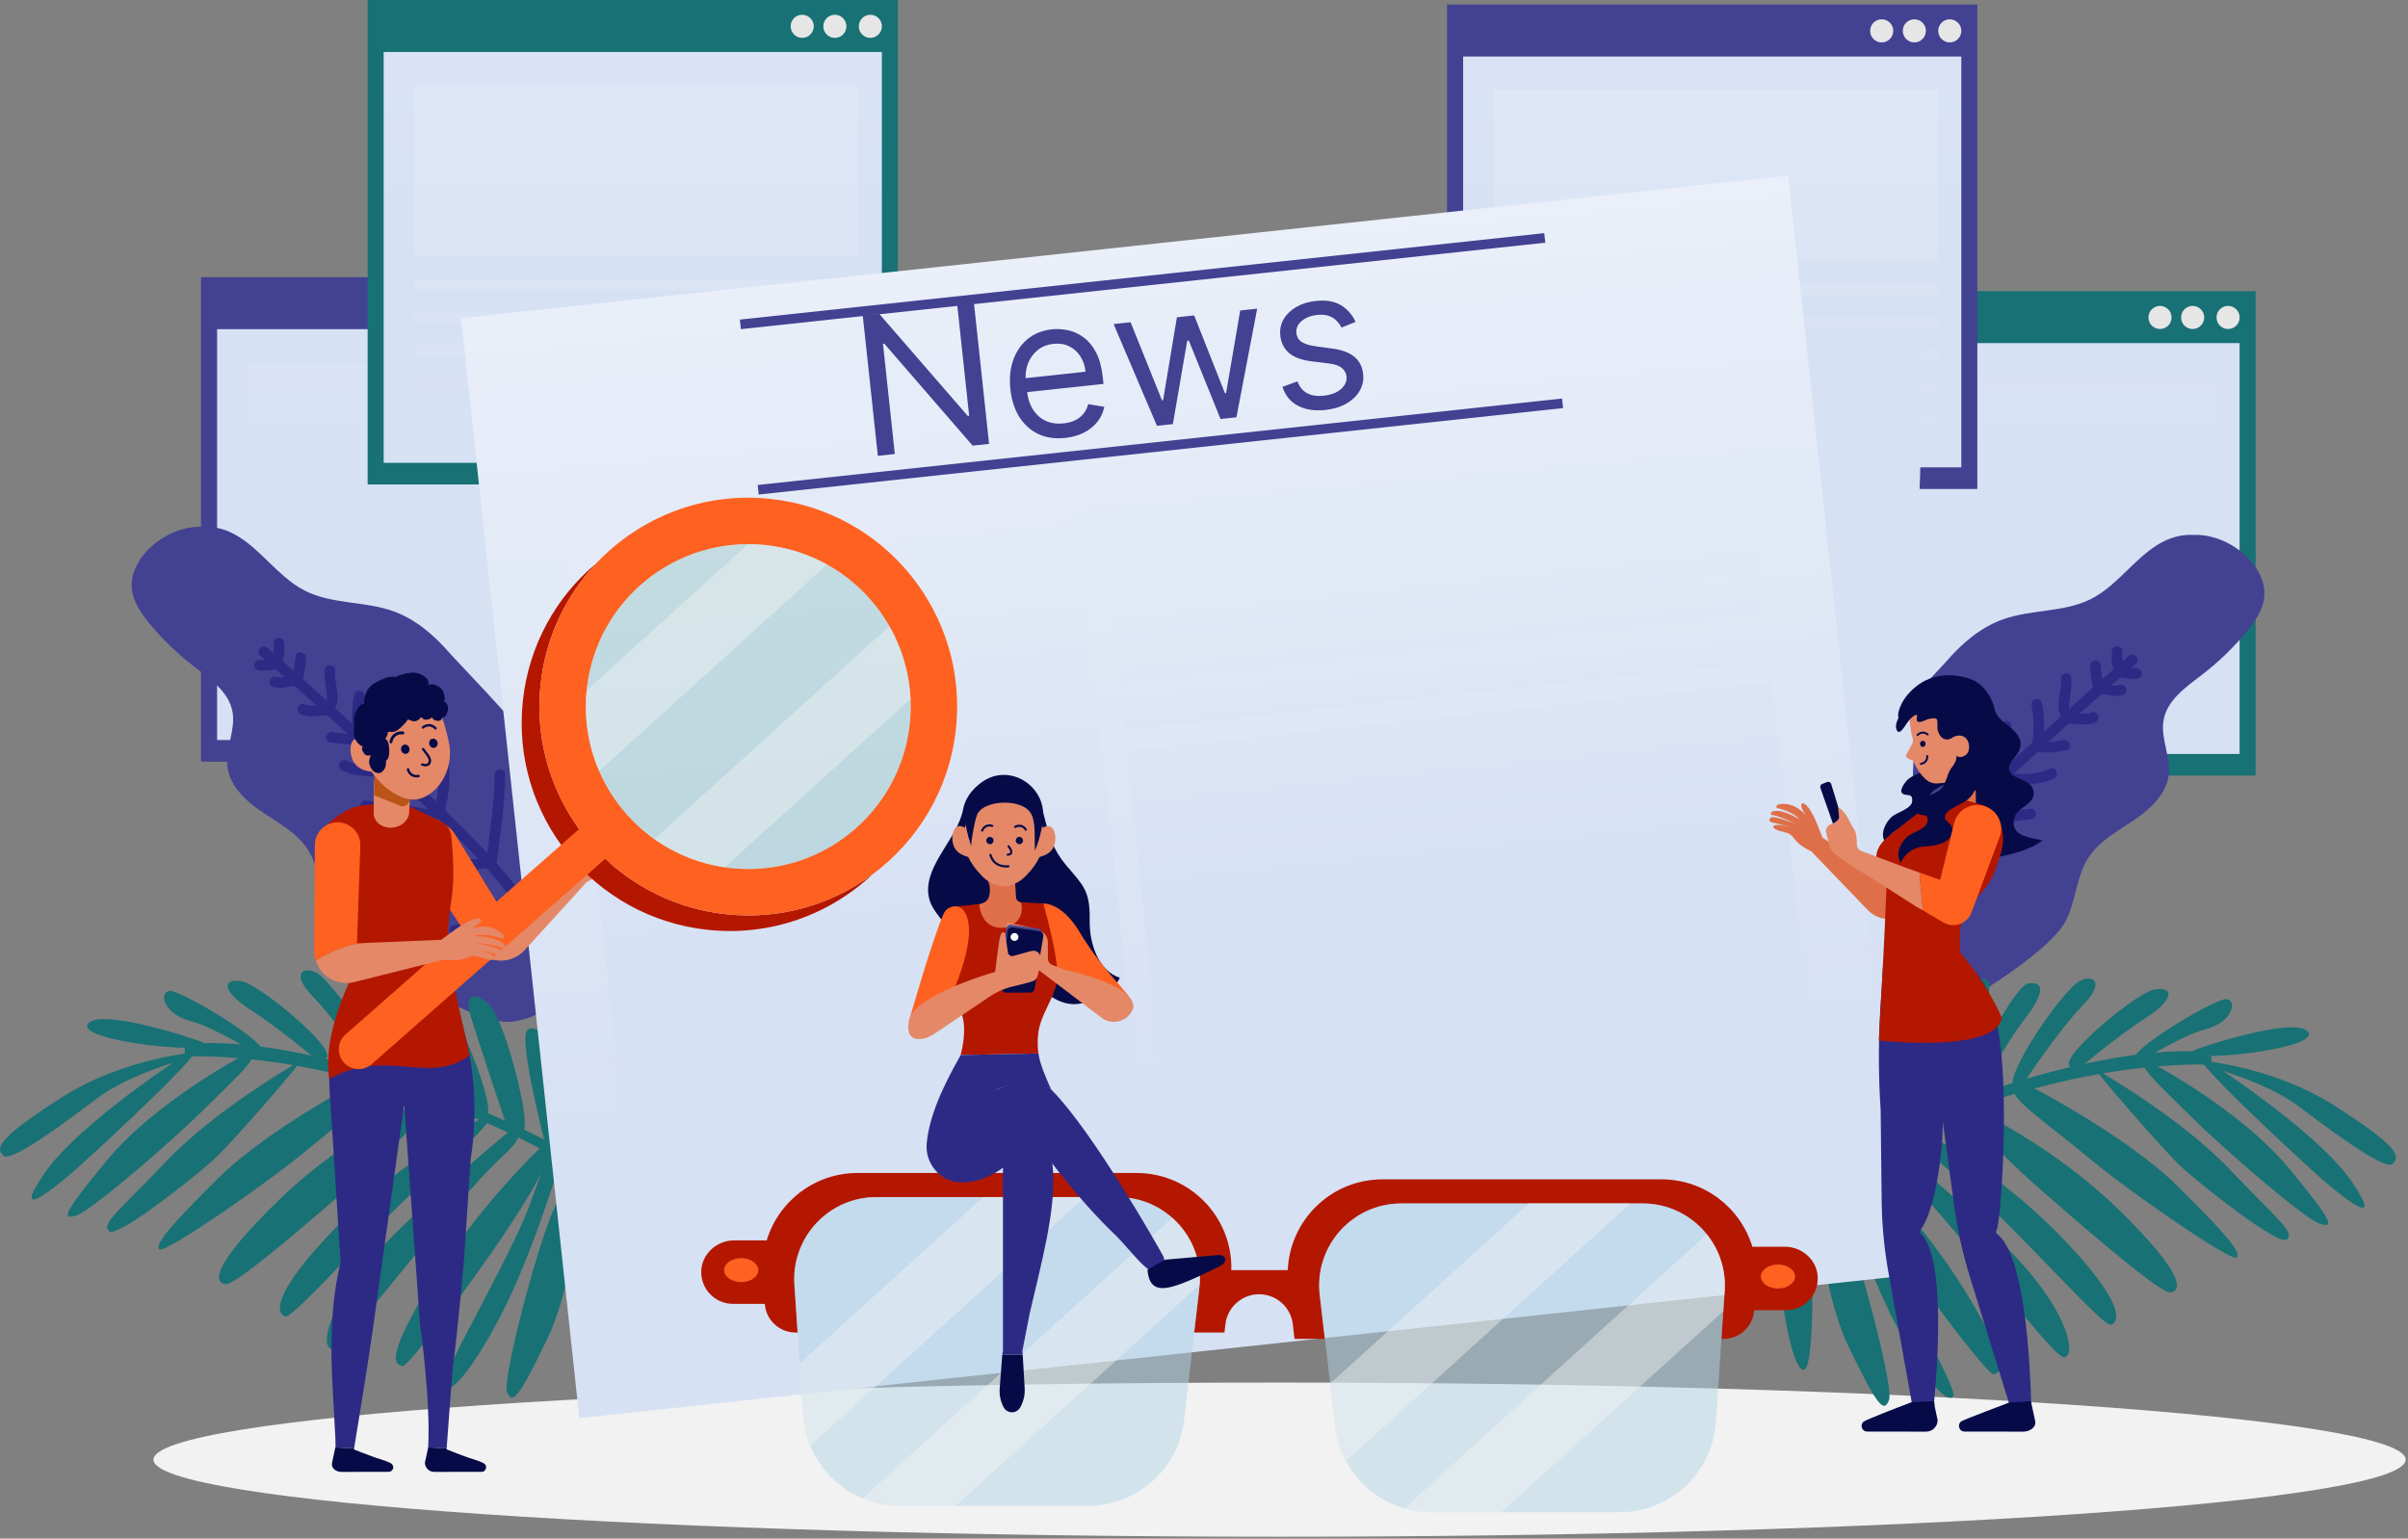 <svg width="579" height="370" viewBox="0 0 579 370" fill="none" xmlns="http://www.w3.org/2000/svg">
<rect x="0" y="0" width="579" height="370" fill="#808080" stroke="none"/>
<g clip-path="url(#clip0_4693_697)">
<path d="M307.67 369.551C457.213 369.551 578.44 361.25 578.44 351.011C578.44 340.771 457.213 332.471 307.67 332.471C158.128 332.471 36.9 340.771 36.9 351.011C36.9 361.25 158.128 369.551 307.67 369.551Z" fill="#F2F2F2"/>
<path d="M542.369 70.01H414.869V186.51H542.369V70.01Z" fill="#187174"/>
<path d="M538.509 82.51H418.719V181.31H538.509V82.51Z" fill="url(#paint0_linear_4693_697)"/>
<path d="M519.37 79.121C520.905 79.121 522.15 77.876 522.15 76.341C522.15 74.805 520.905 73.561 519.37 73.561C517.834 73.561 516.59 74.805 516.59 76.341C516.59 77.876 517.834 79.121 519.37 79.121Z" fill="#E6E6E6"/>
<path d="M527.219 79.121C528.755 79.121 529.999 77.876 529.999 76.341C529.999 74.805 528.755 73.561 527.219 73.561C525.684 73.561 524.439 74.805 524.439 76.341C524.439 77.876 525.684 79.121 527.219 79.121Z" fill="#E6E6E6"/>
<path d="M535.739 79.121C537.274 79.121 538.519 77.876 538.519 76.341C538.519 74.805 537.274 73.561 535.739 73.561C534.204 73.561 532.959 74.805 532.959 76.341C532.959 77.876 534.204 79.121 535.739 79.121Z" fill="#E6E6E6"/>
<path d="M532.969 90.51H426.039V131.91H532.969V90.51Z" fill="url(#paint1_linear_4693_697)"/>
<path d="M532.969 137.18H426.039V139.84H532.969V137.18Z" fill="url(#paint2_linear_4693_697)"/>
<path d="M532.969 145.119H426.039V147.779H532.969V145.119Z" fill="url(#paint3_linear_4693_697)"/>
<path d="M532.969 153.049H426.039V155.709H532.969V153.049Z" fill="url(#paint4_linear_4693_697)"/>
<path d="M532.969 160.98H426.039V163.64H532.969V160.98Z" fill="url(#paint5_linear_4693_697)"/>
<path d="M532.969 168.92H426.039V171.58H532.969V168.92Z" fill="url(#paint6_linear_4693_697)"/>
<path d="M175.84 66.66H48.34V183.16H175.84V66.66Z" fill="#434192"/>
<path d="M171.989 79.16H52.199V177.96H171.989V79.16Z" fill="url(#paint7_linear_4693_697)"/>
<path d="M155.621 72.991C155.621 74.521 154.381 75.771 152.841 75.771C151.311 75.771 150.061 74.531 150.061 72.991C150.061 71.451 151.301 70.211 152.841 70.211C154.371 70.211 155.621 71.461 155.621 72.991Z" fill="#E6E6E6"/>
<path d="M163.47 72.991C163.47 74.521 162.23 75.771 160.69 75.771C159.16 75.771 157.91 74.531 157.91 72.991C157.91 71.451 159.15 70.211 160.69 70.211C162.22 70.211 163.47 71.461 163.47 72.991Z" fill="#E6E6E6"/>
<path d="M171.99 72.991C171.99 74.521 170.75 75.771 169.21 75.771C167.68 75.771 166.43 74.531 166.43 72.991C166.43 71.451 167.67 70.211 169.21 70.211C170.75 70.211 171.99 71.461 171.99 72.991Z" fill="#E6E6E6"/>
<path d="M166.44 87.16H59.51V128.56H166.44V87.16Z" fill="url(#paint8_linear_4693_697)"/>
<path d="M166.44 133.83H59.51V136.49H166.44V133.83Z" fill="url(#paint9_linear_4693_697)"/>
<path d="M166.44 141.76H59.51V144.42H166.44V141.76Z" fill="url(#paint10_linear_4693_697)"/>
<path d="M166.44 149.699H59.51V152.359H166.44V149.699Z" fill="url(#paint11_linear_4693_697)"/>
<path d="M166.44 157.631H59.51V160.291H166.44V157.631Z" fill="url(#paint12_linear_4693_697)"/>
<path d="M166.44 165.561H59.51V168.221H166.44V165.561Z" fill="url(#paint13_linear_4693_697)"/>
<path d="M215.9 0H88.4V116.5H215.9V0Z" fill="#187174"/>
<path d="M212.04 12.5H92.25V111.3H212.04V12.5Z" fill="url(#paint14_linear_4693_697)"/>
<path d="M195.671 6.331C195.671 7.861 194.431 9.111 192.891 9.111C191.361 9.111 190.111 7.871 190.111 6.331C190.111 4.791 191.351 3.551 192.891 3.551C194.431 3.561 195.671 4.801 195.671 6.331Z" fill="#E6E6E6"/>
<path d="M203.521 6.331C203.521 7.861 202.281 9.111 200.741 9.111C199.211 9.111 197.961 7.871 197.961 6.331C197.961 4.791 199.201 3.551 200.741 3.551C202.281 3.561 203.521 4.801 203.521 6.331Z" fill="#E6E6E6"/>
<path d="M209.272 9.111C210.808 9.111 212.052 7.866 212.052 6.331C212.052 4.795 210.808 3.551 209.272 3.551C207.737 3.551 206.492 4.795 206.492 6.331C206.492 7.866 207.737 9.111 209.272 9.111Z" fill="#E6E6E6"/>
<path d="M206.491 20.5H99.561V61.9H206.491V20.5Z" fill="url(#paint15_linear_4693_697)"/>
<path d="M206.491 67.17H99.561V69.83H206.491V67.17Z" fill="url(#paint16_linear_4693_697)"/>
<path d="M206.491 75.1H99.561V77.76H206.491V75.1Z" fill="url(#paint17_linear_4693_697)"/>
<path d="M206.491 83.039H99.561V85.699H206.491V83.039Z" fill="url(#paint18_linear_4693_697)"/>
<path d="M206.491 90.971H99.561V93.631H206.491V90.971Z" fill="url(#paint19_linear_4693_697)"/>
<path d="M206.491 98.91H99.561V101.57H206.491V98.91Z" fill="url(#paint20_linear_4693_697)"/>
<path d="M143.069 199.101C139.959 193.861 135.949 188.511 131.709 183.431C121.379 170.651 110.159 159.411 108.019 156.951C104.329 152.691 99.889 148.901 94.579 146.991C87.719 144.521 79.849 145.361 73.339 142.061C71.639 141.201 70.089 140.091 68.619 138.851C63.509 134.551 59.309 128.781 52.919 127.101C51.559 126.741 50.169 126.611 48.779 126.661C44.239 126.501 39.639 128.451 36.269 131.561C35.339 132.421 34.479 133.391 33.769 134.451C32.379 136.491 31.519 138.841 31.679 141.281C31.889 144.501 33.819 147.331 35.859 149.831C38.969 153.631 42.509 157.071 46.399 160.081C50.359 163.141 55.029 166.271 55.909 171.201C56.689 175.561 54.149 179.951 54.679 184.351C55.249 189.091 59.179 192.671 63.129 195.331C67.089 197.991 71.499 200.361 74.059 204.381C77.089 209.151 76.959 215.401 79.879 220.241C84.879 228.531 113.599 246.911 123.169 245.681C129.229 244.901 135.279 240.981 140.029 235.821C140.189 236.071 140.349 236.321 140.489 236.561C144.359 231.901 149.149 224.111 149.999 219.121C150.879 213.961 147.849 206.781 143.069 199.101Z" fill="#434192"/>
<path d="M119.47 207.281C120.33 200.261 121.41 193.251 121.46 186.161C121.47 184.521 118.93 184.701 118.92 186.341C118.88 192.641 117.97 198.881 117.18 205.121C116.62 204.521 116.06 203.931 115.49 203.341C112.8 200.571 110.06 197.831 107.29 195.131C107.25 194.951 107.17 194.781 107.05 194.631C108.48 188.951 108.5 182.561 106.54 177.051C105.99 175.501 103.58 176.321 104.13 177.861C105.8 182.551 105.87 187.871 104.87 192.771C101.86 189.871 98.81 186.991 95.74 184.151C96.37 182.401 96.48 180.411 96.47 178.611C96.46 176.391 96.22 173.771 94.84 171.931C93.86 170.621 91.73 172.031 92.72 173.341C93.84 174.831 93.93 177.001 93.94 178.791C93.94 179.891 93.89 181.081 93.64 182.211C91.57 180.301 89.5 178.401 87.42 176.511C87.04 173.551 87.02 170.501 87.65 167.581C87.99 165.981 85.49 165.501 85.15 167.111C84.67 169.351 84.54 171.681 84.65 173.991C83.29 172.751 81.93 171.521 80.56 170.281C82.12 167.631 80.24 164.281 80.61 161.461C80.82 159.841 78.32 159.351 78.11 160.991C77.92 162.441 78.17 163.871 78.36 165.301C78.49 166.261 78.75 167.441 78.53 168.451C76.65 166.751 74.77 165.051 72.89 163.361C73.22 161.701 73.39 160.021 73.57 158.341C73.75 156.721 71.25 156.231 71.07 157.871C70.94 159.041 70.82 160.211 70.65 161.371C69.73 160.551 68.81 159.731 67.89 158.921C68.52 157.621 68.4 155.951 68.33 154.581C68.25 152.941 65.71 153.121 65.79 154.761C65.82 155.371 65.85 155.991 65.82 156.601C65.81 156.761 65.8 156.921 65.77 157.081C65.26 156.641 64.76 156.191 64.25 155.751C63.01 154.681 61.34 156.591 62.58 157.671C62.98 158.011 63.37 158.361 63.76 158.701C63.28 158.731 62.8 158.761 62.32 158.741C61.63 158.721 61.09 159.461 61.14 160.101C61.19 160.851 61.81 161.261 62.5 161.281C63.81 161.331 65.11 161.121 66.41 161.021C67.08 161.611 67.75 162.201 68.41 162.791C68.39 162.791 68.38 162.801 68.37 162.801C67.84 162.881 67.16 163.001 66.65 162.821C66 162.591 65.27 162.751 64.95 163.421C64.68 163.991 64.9 164.891 65.55 165.121C67.25 165.721 68.88 165.271 70.58 164.941C70.65 164.931 70.71 164.911 70.78 164.891C72.55 166.461 74.3 168.051 76.06 169.631C75.96 169.641 75.86 169.651 75.76 169.651C74.97 169.691 74.05 169.761 73.33 169.381C71.88 168.621 70.78 170.921 72.23 171.681C74.16 172.691 76.62 172.081 78.69 172.001C80.33 173.491 81.96 174.981 83.59 176.481C83.28 176.481 82.97 176.451 82.67 176.421C81.74 176.321 80.83 176.121 79.91 176.021C78.29 175.851 77.8 178.351 79.44 178.521C80.67 178.651 81.87 178.921 83.11 178.991C83.87 179.031 84.8 179.041 85.59 178.771C85.82 178.931 86.09 179.011 86.36 179.021C88.17 180.691 89.98 182.371 91.78 184.051C88.91 184.281 85.81 184.191 83.31 182.931C81.85 182.191 80.74 184.491 82.21 185.231C85.7 186.991 90.17 186.861 93.95 186.391C94.05 186.381 94.14 186.361 94.22 186.331C94.44 186.541 94.66 186.741 94.88 186.951C97.61 189.501 100.33 192.061 103.03 194.651C102.42 194.551 101.83 194.401 101.48 194.341C100.28 194.131 99.08 193.961 97.86 193.801C94.59 193.391 91.33 192.931 88.07 192.511C86.45 192.301 85.96 194.801 87.6 195.011C91.71 195.531 95.86 195.961 99.95 196.641C101.71 196.931 103.73 197.501 105.46 196.981C107.64 199.091 109.81 201.211 111.94 203.361C112.96 204.391 113.96 205.441 114.94 206.511C109.26 207.051 103.28 204.871 97.64 204.841C96 204.831 96.18 207.371 97.82 207.381C104.18 207.421 110.64 209.891 116.99 208.771C120.83 213.101 124.42 217.631 128.02 222.211C128.39 222.681 128.76 223.151 129.12 223.611C122.61 224.311 112.18 221.421 108.97 222.551C107.42 223.101 108.15 224.871 109.78 224.961C113.86 225.191 116.73 225.351 120.02 225.691C123.56 226.061 127.4 226.491 130.94 225.951C139.45 236.831 147.87 247.781 156.96 258.181C158.02 259.401 160.16 258.001 159.08 256.771C150.03 246.411 141.64 235.521 133.17 224.691C133.01 224.491 132.86 224.291 132.7 224.091C134.44 220.341 133.74 202.611 131.68 198.221C130.99 196.751 128.57 197.551 129.27 199.031C131.14 203.031 131.78 218.531 130.86 221.731C127.14 216.951 123.42 212.151 119.41 207.621C119.43 207.481 119.46 207.391 119.47 207.281Z" fill="#2D2A85"/>
<path d="M48.709 250.681C48.129 250.211 23.839 242.081 21.099 246.281C18.359 250.481 52.779 253.931 48.709 250.681Z" fill="#187174"/>
<path d="M49.019 252.84C49.019 252.84 30.479 253.88 14.719 263.97C-1.051 274.05 -1.071 276.23 0.879 277.95C2.839 279.67 17.509 268.51 23.439 264.07C33.509 256.53 51.069 253.37 49.019 252.84Z" fill="#187174"/>
<path d="M46.149 252.52C46.149 252.52 18.959 269.89 10.549 282.34C2.139 294.79 13.909 284.97 17.869 281.53C21.839 278.08 52.829 249.57 46.149 252.52Z" fill="#187174"/>
<path d="M57.989 254.091C57.989 254.091 37.419 264.991 25.91 278.811C14.409 292.641 14.97 293.441 18.57 292.201C22.18 290.961 41.69 274.101 49.09 266.741C56.489 259.391 65.359 251.431 57.989 254.091Z" fill="#187174"/>
<path d="M72.14 255.181C72.14 255.181 52.1 266.551 40.18 279.061C28.26 291.571 24.41 294.171 26.21 296.061C28.01 297.951 46.65 283.161 51.24 279.001C55.83 274.851 73.59 254.251 72.14 255.181Z" fill="#187174"/>
<path d="M87.018 259.741C87.018 259.741 64.488 271.441 52.518 283.281C40.558 295.121 36.988 299.551 38.388 300.461C39.788 301.371 64.178 284.691 74.978 275.611C85.788 266.521 99.148 258.111 87.018 259.741Z" fill="#187174"/>
<path d="M104.84 263.1C104.84 263.1 84.13 272 67.11 288.53C50.09 305.06 51.66 308.65 54.36 308.81C57.05 308.97 78.46 290.31 86.86 282.88C95.26 275.46 106.55 263.66 104.84 263.1Z" fill="#187174"/>
<path d="M115.778 268.921C115.778 268.921 96.808 278.711 80.788 295.181C64.768 311.651 66.568 316.061 68.608 316.591C70.658 317.131 92.008 292.431 104.878 281.701C117.758 270.971 120.168 266.791 115.778 268.921Z" fill="#187174"/>
<path d="M122.519 272.001C122.519 272.001 101.199 289.481 90.099 301.771C78.999 314.061 76.939 323.581 79.679 324.411C82.419 325.241 107.289 290.421 121.529 277.421C121.529 277.431 128.019 271.481 122.519 272.001Z" fill="#187174"/>
<path d="M131.099 275.131C130.389 275.181 114.369 290.971 103.459 308.781C92.559 326.591 94.849 328.281 96.869 328.491C98.899 328.691 139.449 274.581 131.099 275.131Z" fill="#187174"/>
<path d="M135.278 277.54C135.278 277.54 128.278 301.3 120.388 316.39C112.488 331.49 107.568 335.67 106.438 333.73C105.308 331.79 122.368 303.02 127.078 290.48C131.788 277.93 132.798 272.84 135.278 277.54Z" fill="#187174"/>
<path d="M139.859 280.931C139.859 280.931 138.869 306.811 131.639 321.861C124.409 336.921 123.119 337.671 121.919 334.731C120.719 331.791 129.289 298.711 133.569 289.891C137.859 281.061 138.689 278.321 139.859 280.931Z" fill="#187174"/>
<path d="M144.869 283.11C145.509 283.67 148.699 295.6 148.129 304.85C147.559 314.11 144.649 328.54 142.229 327.36C139.809 326.18 140.089 299.68 141.079 291.73C142.059 283.8 143.439 281.86 144.869 283.11Z" fill="#187174"/>
<path d="M61.279 253.211C61.279 253.211 51.829 247.121 45.689 245.511C39.549 243.901 38.039 238.801 40.689 238.291C43.349 237.791 69.869 253.821 61.279 253.211Z" fill="#187174"/>
<path d="M75.608 254.449C75.608 254.449 66.738 246.979 60.088 242.729C53.438 238.469 53.218 235.129 58.138 235.989C63.058 236.829 87.198 257.379 75.608 254.449Z" fill="#187174"/>
<path d="M89.629 258.56C89.629 258.56 81.259 245.87 75.149 239.56C69.039 233.25 74.139 231.94 77.179 234.73C84.489 241.47 97.829 263.56 89.629 258.56Z" fill="#187174"/>
<path d="M101.08 262.01C101.08 262.01 94.04 249.23 89.47 243.33C84.89 237.43 84.16 233.96 88.39 234.52C92.62 235.07 109.04 268.36 101.08 262.01Z" fill="#187174"/>
<path d="M114.34 267.34C114.34 267.34 104.4 248.55 99.689 240.64C94.98 232.73 99.499 230.09 105.94 238.89C112.38 247.69 122.54 274.85 114.34 267.34Z" fill="#187174"/>
<path d="M121.54 269.891C121.54 269.891 114.67 249.391 113.16 244.291C111.65 239.191 113.92 238.041 117.68 241.651C121.44 245.261 128.59 272.621 125.38 272.321C122.18 272.021 121.54 269.891 121.54 269.891Z" fill="#187174"/>
<path d="M131.1 275.131C131.1 275.131 124.59 249.911 126.8 247.751C129.01 245.591 133.38 251.011 133.86 258.351C134.34 265.701 134.68 281.101 131.1 275.131Z" fill="#187174"/>
<path d="M139.999 277.901C139.999 277.901 138.179 255.221 140.939 256.381C143.699 257.541 144.839 282.781 142.549 281.081C140.269 279.391 139.999 277.901 139.999 277.901Z" fill="#187174"/>
<path d="M142.559 281.08C142.559 281.08 151.439 265.58 152.569 267.52C153.699 269.46 148.739 285.87 146.829 284.82C144.909 283.78 142.559 281.08 142.559 281.08Z" fill="#187174"/>
<path d="M45.129 253.93C45.279 253.97 45.639 253.98 46.219 253.99C46.319 253.99 46.429 253.99 46.539 253.99C46.539 253.99 46.539 253.99 46.549 254C48.439 254.01 52.069 254.01 57.329 254.45C58.329 254.54 59.389 254.63 60.499 254.76C63.449 255.07 66.799 255.52 70.519 256.15C70.829 256.2 71.129 256.26 71.429 256.31C76.059 257.13 81.259 258.24 86.969 259.76C88.519 260.16 90.089 260.6 91.709 261.07C94.949 262.02 98.359 263.08 101.909 264.3C101.969 264.32 102.039 264.35 102.099 264.37C102.789 264.6 103.469 264.83 104.149 265.08C108.079 266.47 111.729 267.86 115.139 269.27C115.809 269.54 116.469 269.82 117.119 270.1C118.849 270.84 120.519 271.59 122.129 272.35C122.979 272.74 123.819 273.14 124.629 273.54C126.419 274.42 128.149 275.32 129.799 276.21C130.579 276.62 131.339 277.06 132.069 277.48C132.089 277.48 132.089 277.48 132.089 277.48C133.029 278.02 133.949 278.56 134.839 279.11C135.909 279.76 136.939 280.41 137.939 281.08C138.579 281.49 139.209 281.91 139.809 282.33C140.789 282.99 141.739 283.67 142.669 284.35C143.879 285.23 145.029 286.12 146.159 287.03C153.819 293.15 160.019 299.85 166.649 307.48C167.429 308.38 168.829 308.39 169.619 307.49C170.269 306.75 170.269 305.64 169.619 304.9C165.689 300.4 160.639 295.12 154.279 289.28C152.469 287.61 150.319 285.91 147.909 284.19C146.409 283.11 144.799 282.03 143.089 280.97C142.989 280.9 142.879 280.83 142.759 280.77C142.189 280.41 141.609 280.05 141.019 279.7L141.009 279.69C138.639 278.25 136.089 276.8 133.429 275.39C132.579 274.95 131.719 274.49 130.839 274.04L130.829 274.03C129.269 273.23 127.689 272.45 126.059 271.67C124.539 270.94 122.999 270.23 121.419 269.52L121.409 269.51C120.079 268.9 118.719 268.31 117.359 267.72C116.159 267.2 114.929 266.68 113.709 266.18C110.269 264.77 106.769 263.41 103.219 262.14C102.359 261.82 101.489 261.51 100.629 261.21C97.829 260.23 95.019 259.31 92.209 258.44C91.089 258.09 89.979 257.76 88.859 257.43C85.309 256.39 81.779 255.44 78.299 254.63C77.139 254.35 75.989 254.09 74.829 253.84L74.819 253.83C70.599 252.91 66.479 252.19 62.559 251.66C60.949 251.45 59.349 251.28 57.809 251.15C54.659 250.87 51.659 250.77 48.849 250.84C47.409 250.87 46.039 250.96 44.719 251.09C44.719 251.09 44.669 251.2 44.619 251.39C44.569 251.55 44.509 251.76 44.469 252C44.409 252.28 44.369 252.59 44.399 252.88C44.399 253.07 44.429 253.24 44.499 253.39C44.509 253.45 44.539 253.51 44.579 253.56C44.689 253.72 44.869 253.86 45.129 253.93Z" fill="#187174"/>
<path d="M433.07 201.069C436.18 195.829 440.19 190.479 444.43 185.399C454.76 172.619 465.98 161.379 468.12 158.919C471.81 154.659 476.25 150.869 481.56 148.959C488.42 146.489 496.29 147.329 502.8 144.029C504.5 143.169 506.05 142.059 507.52 140.819C512.63 136.519 516.83 130.749 523.22 129.069C524.58 128.709 525.97 128.579 527.36 128.629C531.9 128.469 536.5 130.419 539.87 133.529C540.8 134.389 541.66 135.359 542.37 136.419C543.76 138.459 544.62 140.809 544.46 143.249C544.25 146.469 542.32 149.299 540.28 151.799C537.17 155.599 533.63 159.039 529.74 162.049C525.78 165.109 521.11 168.239 520.23 173.169C519.45 177.529 521.99 181.919 521.46 186.319C520.89 191.049 516.96 194.639 513.01 197.299C509.05 199.959 504.64 202.329 502.08 206.349C499.05 211.119 499.18 217.369 496.26 222.209C491.26 230.499 462.54 248.879 452.97 247.649C446.91 246.869 440.86 242.949 436.11 237.789C435.95 238.039 435.79 238.289 435.65 238.529C431.78 233.869 426.99 226.079 426.14 221.089C425.26 215.939 428.29 208.749 433.07 201.069Z" fill="#434192"/>
<path d="M456.671 209.25C455.811 202.23 454.731 195.22 454.681 188.13C454.671 186.49 457.211 186.67 457.221 188.31C457.261 194.61 458.171 200.85 458.961 207.09C459.521 206.49 460.081 205.9 460.651 205.31C463.341 202.54 466.081 199.8 468.851 197.1C468.891 196.92 468.971 196.75 469.091 196.6C467.661 190.92 467.641 184.53 469.601 179.02C470.151 177.47 472.561 178.29 472.011 179.83C470.341 184.52 470.271 189.84 471.271 194.74C474.281 191.84 477.331 188.96 480.401 186.12C479.771 184.37 479.661 182.38 479.671 180.58C479.681 178.36 479.921 175.74 481.301 173.9C482.281 172.59 484.411 174 483.421 175.31C482.301 176.8 482.211 178.97 482.201 180.76C482.201 181.86 482.251 183.05 482.491 184.18C484.561 182.27 486.631 180.37 488.711 178.48C489.091 175.52 489.111 172.47 488.481 169.55C488.141 167.95 490.641 167.47 490.981 169.08C491.461 171.32 491.591 173.65 491.481 175.96C492.841 174.72 494.201 173.49 495.571 172.25C494.011 169.6 495.891 166.25 495.521 163.42C495.311 161.8 497.811 161.31 498.021 162.95C498.211 164.4 497.961 165.83 497.771 167.26C497.641 168.22 497.381 169.4 497.601 170.41C499.481 168.71 501.361 167.01 503.241 165.32C502.911 163.66 502.741 161.98 502.561 160.3C502.381 158.68 504.881 158.19 505.061 159.83C505.191 161 505.311 162.17 505.481 163.33C506.401 162.51 507.321 161.69 508.241 160.88C507.611 159.58 507.731 157.91 507.801 156.54C507.881 154.9 510.421 155.08 510.341 156.72C510.311 157.33 510.281 157.95 510.311 158.56C510.321 158.72 510.331 158.88 510.361 159.04C510.871 158.6 511.371 158.15 511.881 157.71C513.121 156.64 514.791 158.55 513.551 159.63C513.151 159.97 512.761 160.32 512.371 160.66C512.851 160.69 513.331 160.72 513.811 160.7C514.501 160.68 515.041 161.42 514.991 162.06C514.941 162.81 514.321 163.22 513.631 163.24C512.321 163.29 511.021 163.08 509.721 162.98C509.051 163.57 508.381 164.16 507.721 164.75C507.741 164.75 507.751 164.76 507.761 164.76C508.291 164.84 508.971 164.96 509.481 164.78C510.131 164.55 510.861 164.71 511.181 165.38C511.451 165.95 511.231 166.85 510.581 167.08C508.881 167.68 507.251 167.23 505.551 166.9C505.481 166.89 505.421 166.87 505.351 166.85C503.581 168.42 501.831 170 500.071 171.59C500.171 171.6 500.271 171.61 500.371 171.61C501.161 171.65 502.081 171.72 502.801 171.34C504.251 170.58 505.351 172.88 503.901 173.64C501.971 174.65 499.511 174.04 497.441 173.96C495.801 175.45 494.171 176.94 492.541 178.44C492.851 178.44 493.161 178.41 493.461 178.38C494.391 178.28 495.301 178.08 496.221 177.98C497.841 177.81 498.331 180.31 496.691 180.48C495.461 180.61 494.261 180.88 493.021 180.95C492.261 180.99 491.331 181 490.541 180.73C490.311 180.89 490.041 180.97 489.771 180.98C487.961 182.65 486.151 184.33 484.351 186.01C487.221 186.24 490.311 186.15 492.821 184.89C494.281 184.15 495.391 186.45 493.921 187.19C490.431 188.95 485.961 188.82 482.181 188.35C482.081 188.34 481.991 188.32 481.911 188.29C481.691 188.5 481.471 188.7 481.251 188.91C478.521 191.46 475.801 194.02 473.101 196.61C473.711 196.51 474.301 196.36 474.651 196.3C475.851 196.09 477.051 195.92 478.271 195.76C481.541 195.35 484.801 194.89 488.061 194.47C489.681 194.26 490.171 196.76 488.531 196.97C484.421 197.49 480.271 197.92 476.181 198.6C474.421 198.89 472.401 199.46 470.671 198.94C468.491 201.05 466.321 203.17 464.191 205.32C463.171 206.35 462.171 207.4 461.191 208.47C466.871 209.01 472.851 206.83 478.491 206.8C480.131 206.79 479.951 209.33 478.311 209.34C471.951 209.38 465.491 211.85 459.141 210.73C455.301 215.06 451.711 219.59 448.111 224.17C447.741 224.64 447.371 225.11 447.011 225.57C453.521 226.27 463.951 223.38 467.151 224.51C468.701 225.06 467.971 226.83 466.341 226.92C462.261 227.15 459.391 227.31 456.101 227.65C452.561 228.02 448.721 228.45 445.181 227.91C436.671 238.79 428.251 249.74 419.161 260.14C418.101 261.36 415.961 259.96 417.041 258.73C426.091 248.37 434.481 237.48 442.951 226.65C443.111 226.45 443.261 226.25 443.421 226.05C441.681 222.3 442.381 204.57 444.441 200.18C445.131 198.71 447.551 199.51 446.851 200.99C444.981 204.99 444.341 220.49 445.261 223.69C448.981 218.91 452.701 214.11 456.711 209.58C456.701 209.46 456.681 209.36 456.671 209.25Z" fill="#2D2A85"/>
<path d="M527.421 252.65C528.001 252.18 552.291 244.05 555.031 248.25C557.771 252.46 523.351 255.91 527.421 252.65Z" fill="#187174"/>
<path d="M527.111 254.809C527.111 254.809 545.651 255.849 561.411 265.939C577.181 276.019 577.201 278.199 575.251 279.919C573.291 281.639 558.621 270.479 552.691 266.039C542.631 258.509 525.071 255.349 527.111 254.809Z" fill="#187174"/>
<path d="M529.981 254.498C529.981 254.498 557.171 271.868 565.581 284.318C573.991 296.768 562.221 286.948 558.261 283.508C554.291 280.048 523.301 251.538 529.981 254.498Z" fill="#187174"/>
<path d="M518.15 256.068C518.15 256.068 538.72 266.968 550.22 280.788C561.72 294.608 561.16 295.418 557.56 294.178C553.95 292.938 534.44 276.078 527.04 268.718C519.65 261.358 510.78 253.408 518.15 256.068Z" fill="#187174"/>
<path d="M504 257.158C504 257.158 524.04 268.528 535.96 281.038C547.88 293.548 551.73 296.148 549.93 298.038C548.13 299.928 529.49 285.138 524.9 280.978C520.31 276.828 502.55 256.218 504 257.158Z" fill="#187174"/>
<path d="M489.12 261.709C489.12 261.709 511.65 273.409 523.62 285.249C535.58 297.089 539.15 301.519 537.75 302.429C536.35 303.339 511.96 286.669 501.16 277.579C490.35 268.499 476.99 260.079 489.12 261.709Z" fill="#187174"/>
<path d="M471.3 265.078C471.3 265.078 492.01 273.978 509.03 290.508C526.05 307.038 524.481 310.628 521.781 310.788C519.091 310.948 497.68 292.288 489.28 284.858C480.88 277.428 469.59 265.628 471.3 265.078Z" fill="#187174"/>
<path d="M460.362 270.899C460.362 270.899 479.332 280.689 495.352 297.159C511.372 313.629 509.572 318.039 507.532 318.569C505.482 319.109 484.132 294.409 471.262 283.679C458.382 272.949 455.972 268.769 460.362 270.899Z" fill="#187174"/>
<path d="M453.62 273.979C453.62 273.979 474.94 291.459 486.04 303.749C497.14 316.039 499.2 325.559 496.46 326.389C493.72 327.219 468.85 292.399 454.61 279.399C454.61 279.399 448.12 273.449 453.62 273.979Z" fill="#187174"/>
<path d="M445.031 277.098C445.741 277.148 461.761 292.938 472.671 310.748C483.571 328.558 481.281 330.248 479.261 330.458C477.241 330.668 436.691 276.558 445.031 277.098Z" fill="#187174"/>
<path d="M440.852 279.508C440.852 279.508 447.852 303.268 455.742 318.358C463.642 333.458 468.562 337.638 469.692 335.698C470.822 333.758 453.762 304.988 449.052 292.448C444.352 279.908 443.342 274.808 440.852 279.508Z" fill="#187174"/>
<path d="M436.271 282.899C436.271 282.899 437.261 308.779 444.491 323.829C451.721 338.889 453.011 339.639 454.211 336.699C455.411 333.759 446.841 300.679 442.561 291.859C438.281 283.029 437.451 280.299 436.271 282.899Z" fill="#187174"/>
<path d="M431.271 285.088C430.631 285.648 427.441 297.578 428.011 306.828C428.581 316.088 431.491 330.518 433.911 329.338C436.331 328.158 436.051 301.658 435.061 293.708C434.081 285.768 432.691 283.838 431.271 285.088Z" fill="#187174"/>
<path d="M514.85 255.18C514.85 255.18 524.3 249.09 530.44 247.48C536.58 245.87 538.09 240.77 535.44 240.26C532.79 239.76 506.27 255.79 514.85 255.18Z" fill="#187174"/>
<path d="M500.531 256.428C500.531 256.428 509.401 248.958 516.051 244.708C522.701 240.448 522.921 237.108 518.001 237.968C513.071 238.808 488.941 259.358 500.531 256.428Z" fill="#187174"/>
<path d="M486.51 260.539C486.51 260.539 494.88 247.849 500.99 241.539C507.1 235.229 502 233.919 498.96 236.709C491.65 243.439 478.31 265.529 486.51 260.539Z" fill="#187174"/>
<path d="M475.06 263.978C475.06 263.978 482.1 251.198 486.67 245.298C491.25 239.398 491.98 235.918 487.75 236.488C483.52 237.038 467.1 270.328 475.06 263.978Z" fill="#187174"/>
<path d="M461.8 269.319C461.8 269.319 471.74 250.529 476.45 242.619C481.16 234.709 476.64 232.069 470.2 240.869C463.76 249.659 453.6 276.829 461.8 269.319Z" fill="#187174"/>
<path d="M454.6 271.859C454.6 271.859 461.47 251.359 462.98 246.259C464.49 241.159 462.22 240.009 458.46 243.619C454.7 247.229 447.55 274.589 450.76 274.289C453.95 273.999 454.6 271.859 454.6 271.859Z" fill="#187174"/>
<path d="M445.03 277.098C445.03 277.098 451.54 251.878 449.33 249.718C447.12 247.558 442.75 252.978 442.27 260.318C441.8 267.668 441.46 283.068 445.03 277.098Z" fill="#187174"/>
<path d="M436.14 279.868C436.14 279.868 437.96 257.188 435.2 258.348C432.44 259.508 431.3 284.748 433.59 283.048C435.87 281.368 436.14 279.868 436.14 279.868Z" fill="#187174"/>
<path d="M433.582 283.058C433.582 283.058 424.702 267.558 423.572 269.498C422.442 271.438 427.402 287.848 429.312 286.798C431.232 285.758 433.582 283.058 433.582 283.058Z" fill="#187174"/>
<path d="M531.011 255.908C530.861 255.948 530.501 255.958 529.921 255.968C529.821 255.968 529.711 255.968 529.601 255.968C529.601 255.968 529.601 255.968 529.591 255.978C527.701 255.988 524.071 255.988 518.811 256.428C517.811 256.518 516.751 256.608 515.641 256.738C512.691 257.048 509.341 257.498 505.621 258.128C505.311 258.178 505.011 258.238 504.711 258.288C500.081 259.108 494.881 260.218 489.171 261.738C487.621 262.138 486.051 262.578 484.431 263.048C481.191 263.998 477.781 265.058 474.231 266.278C474.171 266.298 474.101 266.328 474.041 266.348C473.351 266.578 472.671 266.808 471.991 267.058C468.061 268.448 464.411 269.828 461.001 271.248C460.331 271.518 459.671 271.798 459.021 272.078C457.291 272.818 455.621 273.568 454.011 274.328C453.161 274.718 452.321 275.118 451.511 275.518C449.721 276.398 447.991 277.298 446.341 278.188C445.561 278.598 444.801 279.038 444.071 279.458C444.051 279.458 444.051 279.458 444.051 279.458C443.111 279.998 442.191 280.538 441.301 281.088C440.231 281.738 439.201 282.388 438.201 283.058C437.561 283.468 436.931 283.888 436.331 284.308C435.351 284.968 434.401 285.648 433.471 286.328C432.261 287.208 431.111 288.098 429.981 289.008C422.321 295.128 416.121 301.828 409.491 309.458C408.711 310.358 407.311 310.368 406.521 309.468C405.871 308.728 405.871 307.618 406.521 306.878C410.451 302.378 415.501 297.098 421.861 291.258C423.671 289.588 425.811 287.888 428.231 286.168C429.731 285.088 431.341 284.008 433.051 282.948C433.151 282.878 433.261 282.808 433.381 282.748C433.951 282.388 434.531 282.028 435.121 281.678L435.131 281.668C437.501 280.228 440.051 278.778 442.711 277.368C443.561 276.928 444.421 276.468 445.301 276.018L445.311 276.008C446.871 275.208 448.451 274.428 450.081 273.648C451.601 272.918 453.141 272.208 454.721 271.498L454.731 271.488C456.061 270.878 457.421 270.288 458.781 269.698C459.981 269.178 461.211 268.658 462.431 268.158C465.871 266.748 469.381 265.388 472.921 264.118C473.781 263.798 474.651 263.488 475.511 263.188C478.311 262.208 481.121 261.288 483.931 260.418C485.051 260.068 486.161 259.738 487.281 259.408C490.831 258.368 494.361 257.418 497.841 256.608C499.001 256.328 500.151 256.068 501.311 255.818L501.321 255.808C505.541 254.888 509.661 254.168 513.581 253.638C515.191 253.428 516.791 253.258 518.331 253.128C521.481 252.848 524.481 252.748 527.291 252.818C528.731 252.848 530.101 252.938 531.421 253.068C531.421 253.068 531.471 253.178 531.521 253.368C531.571 253.528 531.631 253.738 531.671 253.978C531.731 254.258 531.771 254.568 531.741 254.858C531.741 255.048 531.711 255.218 531.641 255.368C531.631 255.428 531.601 255.488 531.561 255.538C531.441 255.688 531.261 255.828 531.011 255.908Z" fill="#187174"/>
<path d="M475.449 1.09H347.949V117.59H475.449V1.09Z" fill="#434192"/>
<path d="M471.599 13.59H351.809V112.39H471.599V13.59Z" fill="url(#paint21_linear_4693_697)"/>
<path d="M452.45 10.201C453.985 10.201 455.23 8.956 455.23 7.421C455.23 5.885 453.985 4.641 452.45 4.641C450.915 4.641 449.67 5.885 449.67 7.421C449.67 8.956 450.915 10.201 452.45 10.201Z" fill="#E6E6E6"/>
<path d="M460.3 10.201C461.835 10.201 463.08 8.956 463.08 7.421C463.08 5.885 461.835 4.641 460.3 4.641C458.764 4.641 457.52 5.885 457.52 7.421C457.52 8.956 458.764 10.201 460.3 10.201Z" fill="#E6E6E6"/>
<path d="M468.819 10.201C470.354 10.201 471.599 8.956 471.599 7.421C471.599 5.885 470.354 4.641 468.819 4.641C467.284 4.641 466.039 5.885 466.039 7.421C466.039 8.956 467.284 10.201 468.819 10.201Z" fill="#E6E6E6"/>
<path d="M466.049 21.59H359.119V62.99H466.049V21.59Z" fill="url(#paint22_linear_4693_697)"/>
<path d="M466.049 68.26H359.119V70.92H466.049V68.26Z" fill="url(#paint23_linear_4693_697)"/>
<path d="M466.049 76.189H359.119V78.849H466.049V76.189Z" fill="url(#paint24_linear_4693_697)"/>
<path d="M466.049 84.129H359.119V86.789H466.049V84.129Z" fill="url(#paint25_linear_4693_697)"/>
<path d="M466.049 92.061H359.119V94.721H466.049V92.061Z" fill="url(#paint26_linear_4693_697)"/>
<path d="M466.049 99.99H359.119V102.65H466.049V99.99Z" fill="url(#paint27_linear_4693_697)"/>
<path d="M456.728 303.521C456.728 303.521 463.308 78.531 461.818 78.692C460.328 78.852 432.898 81.802 432.898 81.802L456.728 303.521Z" fill="url(#paint28_linear_4693_697)"/>
<path d="M456.728 303.521C456.728 303.521 463.308 78.531 461.818 78.692C460.328 78.852 432.898 81.802 432.898 81.802L456.728 303.521Z" fill="url(#paint29_linear_4693_697)"/>
<path d="M458.399 306.731L139.299 341.031L110.869 76.521L429.969 42.221L458.399 306.731Z" fill="url(#paint30_linear_4693_697)"/>
<path d="M273.95 264.48L150.62 277.74L134.85 131L258.18 117.74L273.95 264.48Z" fill="url(#paint31_linear_4693_697)"/>
<path d="M435.099 247.159L279.799 263.849L270.859 180.639L426.149 163.949L435.099 247.159Z" fill="url(#paint32_linear_4693_697)"/>
<path d="M419.759 104.5L264.469 121.19L264.029 117.11L419.319 100.42L419.759 104.5Z" fill="url(#paint33_linear_4693_697)"/>
<path d="M420.929 115.369L265.639 132.059L265.199 127.979L420.489 111.289L420.929 115.369Z" fill="url(#paint34_linear_4693_697)"/>
<path d="M422.099 126.24L266.809 142.94L266.369 138.86L421.659 122.17L422.099 126.24Z" fill="url(#paint35_linear_4693_697)"/>
<path d="M423.269 137.119L267.979 153.809L267.539 149.729L422.829 133.039L423.269 137.119Z" fill="url(#paint36_linear_4693_697)"/>
<path d="M424.439 147.99L269.149 164.68L268.709 160.61L423.999 143.91L424.439 147.99Z" fill="url(#paint37_linear_4693_697)"/>
<path d="M425.609 158.869L270.309 175.559L269.879 171.479L425.169 154.789L425.609 158.869Z" fill="url(#paint38_linear_4693_697)"/>
<path d="M436.119 256.641L151.639 287.211L151.199 283.141L435.679 252.561L436.119 256.641Z" fill="url(#paint39_linear_4693_697)"/>
<path d="M437.279 267.51L152.809 298.09L152.369 294.01L436.849 263.43L437.279 267.51Z" fill="url(#paint40_linear_4693_697)"/>
<path d="M438.449 278.391L153.979 308.961L153.539 304.881L438.009 274.311L438.449 278.391Z" fill="url(#paint41_linear_4693_697)"/>
<path d="M331.789 300.852L155.139 319.841L154.709 315.762L331.359 296.771L331.789 300.852Z" fill="url(#paint42_linear_4693_697)"/>
<path d="M375.593 95.835L182.182 116.629L182.429 118.926L375.84 98.132L375.593 95.835Z" fill="#434192"/>
<path d="M371.312 56.065L177.9 76.859L178.147 79.156L371.559 58.362L371.312 56.065Z" fill="#434192"/>
<path d="M234.197 73.014L237.823 106.743L233.87 107.168L212.643 82.661L212.314 82.697L215.161 109.18L211.077 109.619L207.45 75.889L211.403 75.465L232.703 100.03L233.032 99.995L230.178 73.446L234.197 73.014ZM256.132 105.308C253.694 105.57 251.534 105.258 249.651 104.372C247.777 103.474 246.258 102.105 245.094 100.264C243.939 98.411 243.223 96.189 242.944 93.598C242.666 91.007 242.892 88.672 243.624 86.594C244.366 84.504 245.528 82.813 247.11 81.521C248.703 80.217 250.641 79.442 252.925 79.197C254.242 79.055 255.567 79.135 256.899 79.436C258.231 79.737 259.477 80.325 260.637 81.2C261.796 82.064 262.775 83.269 263.575 84.816C264.374 86.362 264.901 88.316 265.154 90.677L265.332 92.324L245.832 94.42L245.47 91.061L261.018 89.389C260.864 87.962 260.442 86.719 259.75 85.66C259.07 84.6 258.174 83.803 257.061 83.267C255.959 82.73 254.706 82.537 253.3 82.689C251.752 82.855 250.454 83.383 249.406 84.273C248.367 85.151 247.611 86.232 247.139 87.516C246.666 88.799 246.504 90.139 246.654 91.533L246.895 93.773C247.1 95.683 247.604 97.267 248.405 98.525C249.217 99.771 250.253 100.676 251.513 101.24C252.772 101.793 254.186 101.985 255.756 101.816C256.778 101.707 257.684 101.465 258.477 101.091C259.28 100.705 259.952 100.188 260.493 99.541C261.033 98.883 261.421 98.098 261.656 97.184L265.524 97.834C265.266 99.15 264.722 100.342 263.893 101.408C263.062 102.464 261.989 103.334 260.675 104.02C259.359 104.694 257.845 105.124 256.132 105.308ZM278.194 102.403L267.766 77.934L271.851 77.495L279.401 96.276L279.664 96.247L282.984 76.298L287.134 75.852L294.546 94.581L294.809 94.552L298.202 74.662L302.286 74.223L297.298 100.349L293.477 100.76L285.854 81.921L285.459 81.963L282.015 101.992L278.194 102.403ZM325.952 77.41L322.567 78.773C322.285 78.215 321.9 77.684 321.413 77.181C320.936 76.666 320.315 76.266 319.552 75.982C318.788 75.698 317.841 75.616 316.71 75.738C315.162 75.904 313.91 76.4 312.955 77.225C312.009 78.037 311.595 78.987 311.711 80.074C311.815 81.04 312.249 81.765 313.012 82.25C313.775 82.734 314.923 83.083 316.456 83.295L320.31 83.814C322.631 84.12 324.407 84.778 325.637 85.79C326.867 86.791 327.576 88.175 327.766 89.943C327.922 91.392 327.644 92.733 326.933 93.964C326.232 95.195 325.176 96.219 323.764 97.037C322.353 97.855 320.665 98.37 318.699 98.581C316.119 98.859 313.923 98.528 312.112 97.59C310.301 96.652 309.054 95.131 308.373 93.027L311.963 91.709C312.461 93.032 313.235 93.982 314.285 94.558C315.346 95.132 316.673 95.334 318.265 95.163C320.077 94.968 321.474 94.429 322.456 93.546C323.448 92.65 323.886 91.659 323.769 90.573C323.675 89.694 323.288 88.992 322.61 88.465C321.93 87.927 320.937 87.578 319.632 87.419L315.309 86.884C312.933 86.584 311.14 85.916 309.929 84.88C308.728 83.832 308.034 82.435 307.846 80.689C307.692 79.262 307.957 77.956 308.641 76.772C309.335 75.587 310.346 74.606 311.673 73.83C313.011 73.053 314.57 72.569 316.349 72.378C318.852 72.109 320.876 72.447 322.422 73.391C323.978 74.334 325.155 75.674 325.952 77.41Z" fill="#434192"/>
<path d="M429.141 299.81H421.351C418.531 290.49 409.871 283.61 399.511 283.61H332.421C320.011 283.61 310.131 293.46 309.641 305.44H296.071C296.401 292.78 286.221 282.08 273.281 282.08H206.191C195.831 282.08 187.181 288.96 184.351 298.28H176.561C172.381 298.28 168.741 301.5 168.611 305.68C168.481 310 171.951 313.55 176.241 313.55H183.901C184.161 317.43 187.381 320.44 191.271 320.44H191.781L191.011 308.93C190.251 297.54 199.291 287.88 210.701 287.88H268.751C280.551 287.88 289.721 298.17 288.361 309.89L287.131 320.44H294.421L294.651 318.45C295.131 314.34 298.611 311.24 302.751 311.24C306.891 311.24 310.371 314.34 310.851 318.45L311.261 321.97H318.551L317.321 311.42C315.961 299.69 325.131 289.41 336.931 289.41H394.981C406.391 289.41 415.431 299.07 414.671 310.46L413.901 321.97H414.411C418.301 321.97 421.521 318.96 421.781 315.08H429.441C433.731 315.08 437.201 311.54 437.071 307.21C436.971 303.03 433.321 299.81 429.141 299.81Z" fill="#B41700"/>
<path d="M182.331 305.441C182.331 307.031 180.491 308.321 178.221 308.321C175.951 308.321 174.111 307.031 174.111 305.441C174.111 303.851 175.951 302.551 178.221 302.551C180.491 302.561 182.331 303.851 182.331 305.441Z" fill="#FE6120"/>
<path d="M423.4 306.97C423.4 308.56 425.24 309.86 427.51 309.86C429.78 309.86 431.62 308.57 431.62 306.97C431.62 305.38 429.78 304.08 427.51 304.08C425.24 304.09 423.4 305.38 423.4 306.97Z" fill="#FE6120"/>
<path opacity="0.5" d="M288.461 308.969C288.451 309.269 288.421 309.569 288.381 309.869L284.711 341.489C283.371 353.239 273.431 362.119 261.601 362.119H216.351C213.181 362.119 210.141 361.479 207.381 360.319C201.711 357.939 197.161 353.379 194.831 347.669C193.891 345.399 193.311 342.959 193.141 340.389L192.301 327.859L191.031 308.919C190.271 297.529 199.311 287.869 210.721 287.869H268.771C273.831 287.869 278.411 289.759 281.871 292.849C286.291 296.749 288.921 302.619 288.461 308.969Z" fill="#B3D5E6"/>
<path opacity="0.42" d="M260.861 287.859L194.821 347.659C193.881 345.389 193.301 342.949 193.131 340.379L192.291 327.849L236.441 287.859H260.861Z" fill="#F2F2F2"/>
<path opacity="0.42" d="M288.461 308.97L229.781 362.12H216.351C213.181 362.12 210.141 361.48 207.381 360.32L281.871 292.84C286.291 296.75 288.921 302.62 288.461 308.97Z" fill="#F2F2F2"/>
<path opacity="0.5" d="M414.701 310.451L414.381 315.301L412.591 341.921C411.791 354.151 401.631 363.651 389.381 363.651H344.131C341.871 363.651 339.691 363.331 337.621 362.721C331.611 360.971 326.561 356.851 323.641 351.371C322.281 348.831 321.371 346.021 321.031 343.021L319.831 332.721L317.351 311.401C315.991 299.671 325.151 289.391 336.951 289.391H395.011C401.281 289.391 406.811 292.291 410.401 296.791C413.401 300.511 415.051 305.301 414.701 310.451Z" fill="#B3D5E6"/>
<path opacity="0.42" d="M392.06 289.391L323.63 351.371C322.27 348.831 321.36 346.021 321.02 343.021L319.82 332.721L367.65 289.391H392.06Z" fill="#F2F2F2"/>
<path opacity="0.42" d="M414.701 310.451L414.381 315.301L361.001 363.651H344.141C341.881 363.651 339.701 363.331 337.631 362.721L410.411 296.801C413.401 300.511 415.051 305.301 414.701 310.451Z" fill="#F2F2F2"/>
<path d="M514.89 86.561V86.82C514.73 86.751 514.57 86.71 514.41 86.71L514.89 86.561Z" fill="url(#paint43_linear_4693_697)"/>
<path d="M113.151 279.061L112.521 288.611L111.801 299.411L111.591 302.731C111.591 302.731 110.081 319.941 108.991 327.951C108.661 330.591 108.651 331.771 107.411 348.111C107.411 348.131 107.391 348.211 107.361 348.321L102.951 348.061C103.581 336.771 100.981 318.251 100.981 318.251L99.961 304.041L98.841 288.611L97.241 266.311L97.191 265.711L97.091 266.201L93.981 288.611L91.641 305.351L89.871 318.141C88.761 326.271 85.881 343.801 85.141 348.331L80.691 348.071L80.631 345.631C80.461 342.341 80.241 338.401 80.021 334.591C79.441 324.451 79.401 313.891 81.811 304.021C81.841 303.921 81.861 303.801 81.901 303.701L80.941 288.611L79.681 268.811C79.191 262.171 78.731 256.871 79.921 251.701C79.921 251.701 79.931 251.641 79.961 251.551C79.961 251.521 79.971 251.501 79.971 251.461C80.191 250.491 80.471 249.521 80.741 248.611C81.281 246.751 82.061 244.311 83.001 241.991C84.411 238.531 86.001 235.111 86.801 231.531C86.911 231.361 87.011 231.211 87.111 231.051L106.441 231.861C106.441 231.861 106.441 231.871 106.451 231.901C108.301 236.911 110.111 242.931 111.241 246.891C111.651 248.121 112.001 249.431 112.341 250.821C112.351 250.871 112.361 250.951 112.391 251.031C112.411 251.141 112.421 251.201 112.421 251.201C112.421 251.201 112.421 251.201 112.401 251.201C112.501 251.631 112.591 252.051 112.671 252.451C114.411 261.221 114.491 270.231 113.151 279.061Z" fill="#2D2A85"/>
<path d="M93.471 353.941L82.061 353.961C80.831 353.961 79.531 353.071 79.841 351.741L80.381 349.231L80.581 348.311C80.581 348.231 80.601 348.151 80.601 348.061L80.691 348.071L85.141 348.331C85.141 348.401 85.111 348.491 85.101 348.561C85.101 348.561 89.581 350.321 90.211 350.511C91.831 351.001 93.701 351.611 94.181 352.031C94.931 352.691 94.471 353.941 93.471 353.941Z" fill="#060B47"/>
<path d="M116.88 352.871C116.86 353.421 116.45 353.941 115.8 353.941L104.39 353.961C103.17 353.961 102.17 352.961 102.17 351.741L102.71 349.231L102.91 348.311C102.92 348.231 102.93 348.151 102.94 348.061H102.95L107.36 348.321H107.39C107.39 348.401 107.37 348.471 107.37 348.541C107.37 348.541 108.76 349.081 110.11 349.601C111.2 350.021 112.26 350.431 112.55 350.511C114.16 351.001 116.03 351.611 116.51 352.031C116.78 352.261 116.89 352.571 116.88 352.871Z" fill="#060B47"/>
<path d="M121.19 219.792L121.52 220.362L123.27 219.112C119.65 221.722 116.99 226.442 115.62 229.362C114.97 228.852 114.39 228.222 113.91 227.472L100.03 206.252C99.23 205.032 98.98 203.612 99.22 202.282C99.46 200.932 100.22 199.682 101.42 198.812C104 196.972 107.59 197.692 109.26 200.392L121.19 219.792Z" fill="#FE6120"/>
<path d="M142.329 202.342C142.389 202.232 142.439 202.132 142.499 202.042C143.849 199.762 143.509 199.222 143.179 199.112C143.139 199.102 143.079 199.092 143.019 199.082H143.009C142.919 199.072 142.869 199.082 142.869 199.082C142.849 199.092 142.819 199.102 142.799 199.122C142.059 199.392 141.259 200.542 140.529 201.952C140.299 202.432 140.059 202.922 139.839 203.422C139.249 204.772 138.089 208.122 138.039 208.242C138.019 208.302 137.999 208.362 137.969 208.422C137.959 208.442 137.969 208.452 137.969 208.452L123.269 219.102C119.639 221.722 116.979 226.442 115.609 229.352C118.699 231.792 123.329 231.582 126.169 228.472C126.169 228.472 140.669 212.542 140.699 212.522L140.989 212.162C141.039 212.132 141.099 212.112 141.139 212.092C141.259 212.032 141.379 211.982 141.489 211.912C142.039 211.622 142.529 211.322 142.959 211.022C143.089 210.922 143.239 210.832 143.379 210.732C143.619 210.552 143.869 210.352 144.119 210.152C144.319 209.982 144.499 209.802 144.669 209.642C145.129 209.192 145.449 208.762 145.679 208.412C145.819 208.192 145.979 207.992 146.169 207.802C146.189 207.782 146.209 207.752 146.249 207.742C146.679 207.292 147.219 206.992 147.829 206.842C147.929 206.812 148.019 206.802 148.109 206.772C151.749 205.852 151.109 205.092 151.109 205.092C150.489 204.092 146.839 205.382 145.739 205.812C148.699 204.612 151.619 203.982 151.619 203.982C151.749 203.912 151.839 203.862 151.929 203.792C151.929 203.792 151.929 203.792 151.939 203.792C152.219 203.542 152.159 203.272 152.049 203.082C151.949 202.892 151.799 202.762 151.799 202.762C151.369 201.972 145.709 204.292 144.849 204.652C150.309 201.932 151.339 202.062 151.339 202.062C151.709 201.902 151.759 201.712 151.709 201.542C151.689 201.482 151.659 201.432 151.639 201.392C151.579 201.292 151.489 201.212 151.449 201.162C151.429 201.142 151.409 201.132 151.409 201.132C149.859 200.532 147.619 201.372 145.989 202.212C145.909 202.252 145.829 202.302 145.749 202.342C144.759 202.862 144.039 203.342 143.899 203.442C145.199 201.972 147.159 201.072 148.379 200.642C148.439 200.612 148.489 200.592 148.549 200.572C148.839 200.442 149.119 200.352 149.399 200.312C149.439 200.302 149.449 200.292 149.449 200.292C149.529 200.282 149.609 200.272 149.659 200.242C150.619 200.022 149.959 199.362 149.829 199.252C149.809 199.242 149.809 199.232 149.809 199.232C145.489 198.272 142.589 201.992 142.329 202.342Z" fill="#E48868"/>
<path d="M112.92 253.811C103.18 261.061 92.89 251.841 79.17 259.451C77.63 250.431 82.51 239.041 85.35 233.141C86.21 230.691 86.06 227.971 84.91 225.631L78.33 198.661C78.33 198.661 82.93 193.931 87.27 193.681L89.98 193.381L98.44 193.901L106.06 197.541C107.41 198.191 108.32 199.481 108.49 200.971C108.88 204.521 109.4 211.321 108.49 216.791C107.86 220.541 107.65 224.331 107.83 228.121C107.96 230.671 108.33 233.191 108.88 235.681L112.92 253.811Z" fill="#B41700"/>
<path d="M143.382 135.461C133.782 143.481 127.162 155.091 125.722 168.511C122.762 195.981 142.642 220.641 170.122 223.601C185.212 225.221 199.452 219.961 209.712 210.331C199.952 217.551 187.562 221.251 174.552 219.851C146.972 216.881 127.022 192.121 129.992 164.541C131.202 153.201 136.112 143.151 143.382 135.461Z" fill="#B41700"/>
<path d="M89.371 255.911L145.541 206.521C153.231 213.751 163.251 218.641 174.551 219.851C187.561 221.251 199.951 217.551 209.711 210.331C220.641 202.281 228.281 189.851 229.851 175.291C232.821 147.711 212.871 122.951 185.301 119.981C169.061 118.231 153.801 124.431 143.381 135.461C136.111 143.151 131.201 153.201 129.981 164.541C128.591 177.411 132.201 189.661 139.241 199.381L83.081 248.771C81.111 250.501 80.911 253.511 82.651 255.481C84.391 257.461 87.391 257.651 89.371 255.911ZM141.091 165.741C143.401 144.301 162.651 128.781 184.101 131.091C205.541 133.401 221.051 152.661 218.741 174.101C216.431 195.541 197.181 211.061 175.741 208.751C154.291 206.441 138.781 187.181 141.091 165.741Z" fill="#FE6120"/>
<path d="M94.51 199.01C92.03 199.3 89.88 197.73 89.86 195.6V195.49C89.85 193.31 89.86 187.67 90.06 187.24L98.67 188.39L98.39 195.34C98.32 197.18 96.66 198.76 94.51 199.01Z" fill="#E48868"/>
<path d="M89.991 191.251V191.141C89.981 188.961 89.991 183.321 90.191 182.891L98.801 184.041L98.471 192.301C98.421 193.451 97.251 194.211 96.181 193.771L89.991 191.251Z" fill="#BA5417"/>
<path d="M101.12 192.031C101.02 192.061 100.93 192.101 100.83 192.091C99.16 192.541 97.251 192.111 95.4 191.131C93.081 189.911 90.871 187.841 89.371 185.601C87.57 185.351 85.6 184.841 84.68 182.451C83.96 180.571 84.121 177.921 85.731 177.551C86.21 177.441 86.77 177.551 87.371 177.801C87.751 172.571 90.471 166.481 93.99 164.771C94.331 164.601 94.671 164.471 95.01 164.401C97.171 163.901 99.29 163.951 101.22 165.111C101.22 165.111 101.22 165.121 101.23 165.131C103.98 166.801 106.36 170.771 107.98 178.751C109.05 184.131 106.2 190.391 101.12 192.031Z" fill="#E48868"/>
<path d="M106.591 168.5C107.401 168.75 106.641 166.35 106.461 166.09C105.781 165.05 104.211 164.24 102.961 164.69C103.471 163.26 101.451 162.16 100.391 161.89C99.261 161.6 97.941 161.83 96.851 162.17C96.271 162.35 95.271 162.57 94.831 163.05C94.951 163 94.921 162.96 94.991 162.85C94.751 162.69 94.421 162.71 94.131 162.74C92.801 162.84 91.241 163.63 90.071 164.29C89.061 164.85 88.341 165.74 87.961 166.84C87.781 167.35 87.281 168.66 87.591 169.21C86.941 169.12 86.301 169.92 85.991 170.39C85.341 171.41 84.901 172.84 85.141 174.04C85.301 174.82 85.031 175.55 85.041 176.35C85.051 177.51 86.051 179.19 87.241 179.51C86.891 180.02 87.061 180.5 87.401 180.93C87.521 181.25 87.761 181.47 88.051 181.59C88.251 181.76 88.471 181.69 88.471 181.69C88.691 181.71 88.931 181.68 89.151 181.61C88.991 182.17 88.741 182.67 88.751 183.28C88.761 183.89 89.101 184.62 89.481 185.1C90.121 185.92 91.221 186.24 91.991 185.5C92.551 184.96 92.751 184.42 92.811 183.65C92.821 183.49 92.761 183.2 92.821 183.05C92.891 182.84 93.141 182.68 93.251 182.47C93.751 181.49 93.611 180.04 93.461 179.01C93.361 178.31 93.071 178.06 92.601 177.59C93.001 177.42 93.291 176.41 93.271 176.02C93.861 175.93 94.421 176.1 95.001 175.89C95.701 175.63 96.291 175.03 96.811 174.52C97.151 174.18 97.481 173.84 97.771 173.46C97.811 173.4 98.001 173.06 98.071 173.03C98.191 172.99 98.381 173.13 98.491 173.17C98.821 173.28 99.201 173.44 99.551 173.46C100.271 173.49 100.861 172.93 101.301 172.44C101.761 172.95 102.021 173.18 102.791 173.04C103.191 172.96 103.731 172.79 103.891 172.37C103.831 173.06 105.031 173.43 105.561 173.34C106.141 173.24 106.331 172.75 106.371 172.21C106.361 172.3 106.361 172.51 106.491 172.53C106.931 172.6 107.331 171.83 107.461 171.53C108.001 170.26 107.761 169.21 106.591 168.5Z" fill="#060B47"/>
<path d="M96.461 180.41C96.601 181.01 97.171 181.39 97.711 181.26C98.261 181.13 98.581 180.53 98.441 179.93C98.301 179.33 97.731 178.95 97.191 179.08C96.641 179.21 96.321 179.81 96.461 180.41Z" fill="#060B47"/>
<path d="M103.22 178.98C103.36 179.58 103.93 179.96 104.47 179.83C105.02 179.7 105.34 179.1 105.2 178.5C105.06 177.9 104.49 177.52 103.95 177.65C103.4 177.78 103.07 178.37 103.22 178.98Z" fill="#060B47"/>
<path d="M94.08 178.751C94.21 178.721 94.31 178.621 94.34 178.481C94.79 176.321 96.74 176.591 96.82 176.601C97.01 176.631 97.19 176.501 97.22 176.311C97.25 176.121 97.12 175.941 96.93 175.911C96 175.771 94.13 176.091 93.66 178.331C93.62 178.521 93.74 178.701 93.93 178.741C93.99 178.771 94.04 178.761 94.08 178.751Z" fill="#060B47"/>
<path d="M101.569 175.201C101.669 175.251 101.789 175.241 101.879 175.171C103.349 174.041 104.439 175.281 104.489 175.341C104.589 175.461 104.779 175.481 104.899 175.371C105.019 175.261 105.039 175.081 104.929 174.961C104.419 174.361 103.049 173.541 101.519 174.711C101.389 174.811 101.369 174.991 101.469 175.121C101.509 175.151 101.539 175.181 101.569 175.201Z" fill="#060B47"/>
<path d="M100.899 186.45C100.839 186.36 100.729 186.31 100.609 186.33C98.789 186.64 98.409 185.03 98.389 184.96C98.359 184.8 98.199 184.71 98.039 184.74C97.879 184.78 97.779 184.93 97.819 185.09C97.989 185.86 98.809 187.22 100.699 186.91C100.859 186.88 100.969 186.73 100.939 186.57C100.939 186.53 100.929 186.49 100.899 186.45Z" fill="#060B47"/>
<path d="M102.859 184.191C103.089 184.111 103.279 183.961 103.419 183.771C103.869 183.161 103.689 182.211 102.929 181.241L101.959 179.991C101.879 179.861 101.709 179.821 101.569 179.901C101.439 179.981 101.399 180.161 101.479 180.291L102.459 181.561C103.169 182.481 103.179 183.131 102.949 183.431C102.719 183.751 102.209 183.811 101.639 183.591C101.499 183.541 101.319 183.601 101.259 183.741C101.199 183.881 101.249 184.031 101.389 184.091C101.969 184.311 102.469 184.331 102.859 184.191Z" fill="#060B47"/>
<path d="M85.861 226.171L85.821 226.831L87.971 226.751C83.511 226.921 78.681 229.391 75.931 231.061C75.671 230.281 75.531 229.431 75.551 228.541L75.711 203.181C75.721 201.721 76.291 200.401 77.231 199.421C78.181 198.431 79.501 197.801 80.981 197.751C84.151 197.641 86.751 200.231 86.641 203.401L85.861 226.171Z" fill="#FE6120"/>
<path d="M113.122 223.311C113.232 223.251 113.332 223.201 113.422 223.161C115.812 222.011 115.822 221.371 115.612 221.091C115.582 221.051 115.542 221.011 115.502 220.981H115.492C115.432 220.921 115.382 220.911 115.382 220.911C115.362 220.901 115.332 220.901 115.302 220.901C114.532 220.721 113.232 221.241 111.852 222.001C111.392 222.271 110.922 222.551 110.462 222.841C109.232 223.641 106.402 225.791 106.292 225.871C106.242 225.911 106.192 225.951 106.132 225.991C106.112 226.001 106.112 226.011 106.112 226.011L87.982 226.751C83.512 226.921 78.682 229.391 75.932 231.061C77.162 234.811 81.132 237.191 85.222 236.161C85.222 236.161 106.112 230.901 106.142 230.911L106.582 230.771C106.632 230.771 106.702 230.791 106.752 230.791C106.882 230.801 107.012 230.831 107.142 230.841C107.762 230.901 108.332 230.921 108.862 230.911C109.022 230.901 109.202 230.901 109.382 230.901C109.682 230.881 110.002 230.851 110.322 230.831C110.582 230.801 110.832 230.751 111.062 230.711C111.692 230.581 112.202 230.411 112.592 230.241C112.822 230.131 113.072 230.061 113.332 230.001C113.362 229.991 113.392 229.981 113.432 229.991C114.042 229.861 114.662 229.901 115.242 230.121C115.342 230.151 115.422 230.191 115.512 230.211C119.062 231.451 118.942 230.471 118.942 230.471C118.982 229.291 115.222 228.351 114.072 228.101C117.202 228.741 119.982 229.821 119.982 229.821C120.122 229.841 120.232 229.841 120.342 229.831C120.342 229.831 120.342 229.831 120.352 229.831C120.722 229.781 120.822 229.521 120.832 229.301C120.852 229.091 120.802 228.901 120.802 228.901C120.872 228.001 114.872 226.811 113.972 226.641C120.022 227.391 120.812 228.071 120.812 228.071C121.212 228.151 121.352 228.011 121.402 227.841C121.422 227.781 121.422 227.721 121.422 227.671C121.432 227.551 121.402 227.431 121.382 227.381C121.372 227.351 121.372 227.341 121.372 227.341C120.412 225.981 118.082 225.441 116.252 225.241C116.162 225.231 116.072 225.231 115.972 225.211C114.862 225.101 113.992 225.101 113.822 225.101C115.722 224.591 117.852 224.931 119.102 225.251C119.172 225.261 119.222 225.271 119.282 225.291C119.592 225.341 119.872 225.421 120.142 225.541C120.182 225.551 120.192 225.551 120.192 225.551C120.262 225.581 120.332 225.621 120.402 225.621C121.322 225.971 121.132 225.051 121.092 224.891C121.082 224.871 121.082 224.861 121.082 224.861C118.002 221.671 113.532 223.161 113.122 223.311Z" fill="#E48868"/>
<path d="M471.261 183.85C471.131 182.79 470.221 181.69 469.431 180.99L463.111 181.37C463.221 183.32 464.121 184.29 462.601 185.28C460.991 186.33 459.221 186.55 458.031 188.26C457.491 189.03 456.521 190.56 457.771 191.02C458.761 191.38 459.681 190.85 459.821 192.27C460.041 194.49 456.101 195.27 454.821 196.47C453.201 198 451.991 200.61 453.331 202.63C454.501 200.14 456.731 198.81 459.421 198.7C461.431 198.62 464.621 198.13 465.561 195.98C465.821 195.4 465.861 194.65 465.631 194.05C465.281 193.17 464.121 192.77 463.971 191.8C463.681 189.96 468.291 188.51 469.431 187.48C470.441 186.57 471.451 185.32 471.261 183.85Z" fill="#060B47"/>
<path d="M465.66 257.961C465.66 257.961 465.3 258.391 465.61 258.981C466.73 260.981 467.2 265.001 467.15 269.711C467.14 271.941 467 274.321 466.77 276.711C466.41 280.461 465.81 284.251 465.02 287.511C464.16 291.141 463.05 294.121 461.81 295.721C461.6 295.991 461.61 296.401 461.86 296.651C467.77 302.451 465.96 327.841 464.98 337.891H459.77C459.74 337.651 459.7 337.421 459.66 337.191L454.11 306.211C453.13 300.771 452.57 295.251 452.46 289.731C452.45 289.361 452.44 288.991 452.44 288.621L452.2 266.971C451.69 259.241 451.63 251.451 452.06 243.691C452.09 243.071 452.12 242.461 452.17 241.831L452.47 237.161C452.57 235.601 452.66 234.021 452.74 232.461L452.75 232.431L471.64 230.641C471.94 231.641 472.4 232.601 472.95 233.491L472.97 233.511C473.1 233.741 473.24 233.951 473.4 234.171C474.53 235.781 476.11 238.211 477.16 239.851L477.17 239.861C477.86 240.911 478.33 241.651 478.33 241.651C478.33 241.651 467.29 243.911 465.77 258.601C465.69 258.191 465.66 257.961 465.66 257.961Z" fill="#2D2A85"/>
<path d="M488.411 337.891H483.202C483.152 337.691 483.091 337.491 483.031 337.291L473.711 307.231C472.071 301.951 470.842 296.551 470.042 291.081C469.992 290.711 469.932 290.341 469.892 289.981L467.151 269.711L466.991 268.521C466.731 267.151 466.481 265.771 466.251 264.391C466.251 264.391 466.241 264.381 466.241 264.371C465.181 258.111 464.412 251.791 463.982 245.441C463.932 244.821 463.891 244.211 463.861 243.581L463.581 238.911C463.491 237.341 463.391 235.771 463.271 234.211L463.281 234.181L471.642 230.641C471.642 230.641 474.491 232.341 477.181 236.841C479.491 240.711 480.082 245.221 480.762 249.681C483.082 264.921 481.101 294.131 480.061 295.871C479.891 296.171 479.952 296.571 480.232 296.781C486.932 301.901 488.171 328.201 488.411 337.891Z" fill="#2D2A85"/>
<path d="M453.36 211.04L453.08 211.55L451.5 210.48C454.78 212.71 457.25 216.83 458.54 219.39C459.1 218.92 459.61 218.35 460.01 217.67L471.82 198.5C472.5 197.4 472.69 196.13 472.44 194.95C472.19 193.76 471.49 192.67 470.41 191.93C468.08 190.36 464.9 191.08 463.49 193.52L453.36 211.04Z" fill="#B41700"/>
<path d="M434.171 196.06C434.111 195.96 434.071 195.88 434.021 195.8C432.761 193.81 433.061 193.32 433.351 193.21C433.391 193.2 433.441 193.19 433.491 193.18H433.501C433.581 193.17 433.621 193.18 433.621 193.18C433.641 193.19 433.661 193.19 433.681 193.21C434.351 193.43 435.081 194.44 435.761 195.67C435.981 196.09 436.201 196.52 436.411 196.96C436.961 198.14 438.081 201.09 438.121 201.2C438.141 201.25 438.161 201.31 438.181 201.36C438.191 201.37 438.181 201.39 438.181 201.39L451.481 210.48C454.771 212.71 457.241 216.84 458.521 219.39C455.831 221.63 451.721 221.56 449.121 218.86C449.121 218.86 435.871 205.07 435.841 205.06L435.571 204.75C435.531 204.73 435.471 204.71 435.431 204.69C435.331 204.64 435.221 204.59 435.111 204.54C434.621 204.29 434.181 204.04 433.781 203.79C433.661 203.71 433.531 203.62 433.401 203.54C433.181 203.38 432.951 203.21 432.731 203.04C432.541 202.89 432.381 202.74 432.231 202.6C431.811 202.21 431.511 201.84 431.301 201.53C431.171 201.34 431.021 201.17 430.851 201C430.831 200.98 430.821 200.95 430.781 200.95C430.391 200.57 429.901 200.31 429.361 200.19C429.271 200.17 429.191 200.15 429.111 200.13C425.861 199.4 426.401 198.72 426.401 198.72C426.931 197.82 430.201 198.88 431.191 199.23C428.531 198.24 425.931 197.74 425.931 197.74C425.811 197.68 425.731 197.64 425.651 197.58C425.651 197.58 425.651 197.58 425.641 197.58C425.391 197.37 425.431 197.13 425.531 196.95C425.611 196.78 425.741 196.66 425.741 196.66C426.111 195.95 431.191 197.88 431.951 198.17C427.041 195.89 426.131 196.03 426.131 196.03C425.801 195.9 425.751 195.73 425.791 195.58C425.811 195.52 425.831 195.48 425.851 195.44C425.901 195.35 425.981 195.27 426.011 195.24C426.031 195.22 426.041 195.21 426.041 195.21C427.411 194.64 429.411 195.33 430.881 196.04C430.951 196.07 431.031 196.12 431.101 196.15C431.991 196.59 432.641 197 432.771 197.08C431.581 195.8 429.821 195.06 428.721 194.71C428.671 194.68 428.621 194.67 428.571 194.66C428.311 194.55 428.061 194.48 427.811 194.45C427.781 194.44 427.771 194.44 427.771 194.44C427.701 194.43 427.631 194.42 427.581 194.4C426.721 194.23 427.301 193.63 427.411 193.53C427.421 193.52 427.431 193.51 427.431 193.51C431.271 192.53 433.941 195.75 434.171 196.06Z" fill="#DE6F48"/>
<path d="M484.35 196.679C484.98 194.429 487.48 194.019 488.6 192.179C489.52 190.659 488.77 188.909 487.36 188.059C486.2 187.359 483.93 186.939 483.27 185.549C482.46 183.819 484.43 182.359 485.19 181.089C487.19 177.779 484.31 175.589 481.87 173.729C480.59 172.749 479.62 171.189 478.9 169.529C478.66 168.979 477.84 169.179 477.87 169.779C477.87 169.779 472.28 183.539 472.44 185.539C472.66 188.489 472.1 191.469 471.72 194.379C471.28 197.779 470.59 201.869 473.07 204.619C475.16 206.939 479.56 206.309 482.33 205.679C485.02 205.069 489.01 203.889 491.1 202.079C488.11 201.479 483.12 201.029 484.35 196.679Z" fill="#060B47"/>
<path d="M475.12 194.21L468.81 193.61L468.16 181.26L474.98 183.64L475.12 194.21Z" fill="#DE6F48"/>
<path d="M465.69 191.821C465.67 191.821 465.66 191.821 465.66 191.821C465.68 191.811 465.7 191.811 465.72 191.811C465.72 191.811 465.72 191.811 465.71 191.821C465.71 191.821 465.7 191.811 465.69 191.821Z" fill="#FFA898"/>
<path d="M472.44 220.14C472.92 219.39 473.41 218.68 473.93 217.96C474.59 217.04 475.28 216.15 475.97 215.24C476.56 214.51 477.15 213.76 477.74 213.02C479.47 210.8 480.12 208.09 481.01 205.47C482.36 201.42 481.58 197.05 478.17 194.41C477.82 194.14 477.43 193.92 477.02 193.75C476.53 193.52 475.99 193.37 475.48 193.22C475.09 193.1 474.68 193 474.33 192.9C472.01 192.31 471.62 192.06 469.24 191.79C468.98 191.76 468.7 191.71 468.45 191.7C467.38 191.56 466.45 191.51 465.43 192.28C463.1 194.04 460.78 195.83 458.46 197.64C457.86 198.12 457.24 198.61 456.63 199.1C456.6 199.11 456.59 199.13 456.56 199.16C454.07 201.14 451.26 202.78 451.12 206.26C451.03 208.35 452.11 209.94 453.7 211.36C453.76 211.44 453.64 212.41 453.63 212.66C453.63 212.76 453.61 212.87 453.61 212.98C453.35 219.44 453.09 225.94 452.73 232.45L452.74 232.42L452.87 232.41L452.73 232.45L451.76 250.21C451.76 250.21 479.67 253.38 481.34 244.79C481.34 244.79 478.48 237.52 471.32 229.04C471.29 228.77 471.26 228.5 471.26 228.22C471.31 225.36 470.92 222.5 472.44 220.14Z" fill="#B41700"/>
<path d="M459.23 173.679C459.34 174.919 459.52 176.319 459.85 177.369C460.02 177.909 459.99 178.489 459.72 178.989L458.39 181.429C458.25 181.689 458.31 182.009 458.53 182.199C458.87 182.469 459.4 182.809 459.95 182.799C459.95 182.799 461.02 185.749 463.28 187.599C463.99 188.179 464.91 188.459 465.83 188.399C475.69 187.859 478.8 182.529 476.93 173.049C476.52 170.969 475.33 169.139 473.61 167.899C470.9 165.949 465.8 163.279 461.74 166.979C459.88 168.679 459.02 171.179 459.23 173.679Z" fill="#E48868"/>
<path d="M463.571 176.849C463.501 176.869 463.431 176.849 463.371 176.809C462.211 175.879 461.301 176.869 461.261 176.909C461.171 177.009 461.021 177.009 460.931 176.929C460.831 176.839 460.821 176.699 460.911 176.599C461.331 176.119 462.451 175.479 463.661 176.439C463.761 176.519 463.781 176.669 463.701 176.769C463.661 176.809 463.621 176.839 463.571 176.849Z" fill="#060B47"/>
<path d="M461.661 183.579C461.691 183.519 461.751 183.469 461.831 183.459C463.301 183.219 463.171 181.879 463.171 181.829C463.161 181.699 463.251 181.579 463.381 181.569C463.511 181.559 463.631 181.649 463.641 181.779C463.711 182.409 463.441 183.679 461.911 183.929C461.781 183.949 461.661 183.859 461.641 183.739C461.631 183.679 461.641 183.629 461.661 183.579Z" fill="#060B47"/>
<path d="M461.661 178.911C461.681 179.321 461.991 179.631 462.361 179.621C462.731 179.601 463.011 179.261 463.001 178.861C462.981 178.451 462.671 178.141 462.301 178.151C461.921 178.161 461.641 178.501 461.661 178.911Z" fill="#060B47"/>
<path d="M474.96 188.66C474.83 187.6 473.92 186.5 473.13 185.8L469.35 184.52C467.87 186.73 467.82 189.1 466.3 190.09C464.69 191.14 462.92 191.36 461.73 193.07C461.19 193.84 460.22 195.37 461.47 195.83C462.46 196.19 463.38 195.66 463.52 197.08C463.74 199.3 459.8 200.08 458.52 201.28C456.9 202.81 455.69 205.42 457.03 207.44C458.2 204.95 460.42 203.62 463.12 203.51C465.13 203.43 468.32 202.94 469.26 200.79C469.52 200.21 469.56 199.46 469.33 198.86C468.98 197.98 467.82 197.58 467.67 196.61C467.38 194.77 471.99 193.32 473.13 192.29C474.14 191.37 475.14 190.13 474.96 188.66Z" fill="#060B47"/>
<path d="M447.621 342.929C447.641 343.609 448.151 344.259 448.961 344.259L463.141 344.279C464.661 344.279 465.901 343.039 465.901 341.519L465.231 338.399L465.071 336.949L459.661 337.179C459.661 337.179 448.681 341.359 448.081 341.879C447.741 342.179 447.601 342.559 447.621 342.929Z" fill="#060B47"/>
<path d="M471.03 342.929C471.05 343.609 471.56 344.259 472.37 344.259L486.55 344.279C488.07 344.279 489.83 343.139 489.31 341.519L488.64 338.399L488.39 337.259C488.38 337.159 488.37 337.059 488.35 336.949H488.34L483.03 337.279C483.03 337.379 472.09 341.359 471.49 341.879C471.15 342.179 471.02 342.559 471.03 342.929Z" fill="#060B47"/>
<path d="M443.521 199.22L442.281 194.99L440.311 188.55C440.181 188.12 439.711 187.9 439.301 188.06L438.151 188.52C437.771 188.67 437.581 189.1 437.711 189.48L441.231 199.5L443.521 199.22Z" fill="#060B47"/>
<path d="M480.581 201.88L474.051 219.42C473.031 222.15 469.791 223.31 467.281 221.83L462.341 218.92L461.521 209.82L466.491 211.59L469.871 197.94C470.661 194.71 474.031 192.83 477.191 193.85C480.551 194.93 482.151 198.74 480.581 201.88Z" fill="#FE6120"/>
<path d="M462.331 218.921L460.991 218.131V218.171C460.991 218.171 460.721 218.001 460.271 217.711C457.571 215.981 448.071 209.921 447.221 209.451C443.781 207.501 440.971 205.161 440.431 204.591C440.101 204.231 439.501 201.941 439.101 200.241C438.861 199.241 439.551 198.261 440.561 198.131C440.561 198.131 442.291 197.371 442.201 196.421L441.971 194.031L441.981 194.041C443.021 194.771 443.851 195.741 444.411 196.871C444.931 197.921 445.551 199.131 445.921 199.581C446.361 200.131 446.461 202.001 446.491 203.201C446.511 203.841 446.911 204.401 447.501 204.621L457.741 208.481L461.511 209.821L462.331 218.921Z" fill="#E48868"/>
<path d="M457.601 170.67C456.961 171.79 455.221 174.25 456.151 175.72C456.781 176.71 457.771 174.97 458.231 174.32C458.951 173.32 459.621 172.24 460.881 171.84C461.161 172.47 460.471 173.31 461.251 173.59C461.901 173.82 463.131 173.03 463.781 172.89C464.271 172.78 465.391 172.56 465.701 172.96C465.981 173.31 465.791 174.85 465.871 175.33C466.181 177.15 467.621 178.58 469.411 177.42C471.071 176.35 473.081 176.87 473.431 179.11C473.541 179.81 473.451 180.64 473.021 181.2C472.491 181.88 471.131 182.43 470.441 181.72C470.511 183.62 469.041 184.48 468.481 186.11C467.971 187.56 468.611 188.95 469.861 189.81C472.501 191.62 477.771 189.65 479.261 187.2C480.901 184.49 476.851 183.07 478.261 180.43C481.811 173.76 479.451 166.95 475.481 164.14C473.921 163.03 468.091 161.05 462.781 163.73C460.871 164.69 458.781 166.63 457.651 168.47C457.061 169.43 455.951 171.87 456.601 172.79" fill="#060B47"/>
<path d="M262.011 221.238C262.141 214.088 260.391 212.868 256.361 208.078C253.181 204.308 252.271 201.078 250.951 195.858C250.821 195.328 250.681 194.788 250.541 194.248C249.171 188.948 243.711 185.808 238.441 187.298C234.961 188.288 232.251 191.098 231.571 194.648C230.261 201.538 222.581 207.758 223.191 214.768C223.651 220.048 228.481 221.128 228.201 226.938C227.981 231.598 224.891 232.278 222.881 234.978C226.641 239.288 230.851 238.568 234.491 236.508C237.991 234.528 239.241 229.968 243.751 232.748C249.311 236.178 253.171 242.188 259.321 241.408C263.301 240.898 267.041 239.288 269.281 235.138C264.241 233.508 261.911 227.168 262.011 221.238Z" fill="#060B47"/>
<path d="M250.87 217.28C250.87 217.28 255.19 216.86 259.55 224.08C261.82 227.85 264.44 231.4 267.32 234.75L271.03 239.07C272.91 241.26 271.62 244.73 268.65 245.48L250.41 231.77L250.87 217.28Z" fill="#FE6120"/>
<path d="M251.491 227.018C251.271 227.598 250.391 228.118 249.111 228.538C243.861 230.308 231.891 230.598 230.801 228.268L233.811 219.248C233.821 219.178 233.841 219.128 233.871 219.058L234.381 217.558L235.501 217.428C236.021 217.318 236.431 217.168 236.761 216.968C237.381 216.598 237.731 216.048 237.931 215.128C237.931 215.118 237.931 215.118 237.931 215.118C237.971 214.828 238.001 214.548 238.011 214.288C238.061 213.298 237.911 212.488 237.561 211.848L243.881 210.328L244.121 212.898C244.161 213.368 244.201 213.858 244.221 214.338C244.251 214.778 244.281 215.228 244.291 215.678C244.301 216.348 244.801 216.918 245.471 216.978L246.851 217.158L250.071 223.968L251.491 227.018Z" fill="#DF704A"/>
<path d="M231.791 246.699C231.921 249.079 231.581 251.449 230.971 253.749C230.971 253.739 230.981 253.719 230.991 253.699L249.681 253.329C249.471 251.759 249.451 250.169 249.631 248.589C250.161 243.919 253.351 240.459 254.161 235.899C254.941 231.459 250.871 217.259 250.871 217.259C250.871 217.259 247.081 217.109 245.441 216.959C245.561 217.269 245.631 217.609 245.661 217.969C246.161 223.499 238.191 225.169 236.101 220.029C235.731 219.119 235.491 218.229 235.461 217.409C234.991 217.529 229.111 218.029 229.111 218.029C229.261 220.899 229.821 224.009 229.291 226.859C228.981 228.569 228.461 230.219 228.201 231.939C227.841 234.219 228.191 236.399 229.061 238.529C230.151 241.189 231.651 243.799 231.791 246.699Z" fill="#B41700"/>
<path d="M252.111 198.66C251.681 198.62 251.201 198.78 250.721 199.06C250.091 196.19 248.581 193.13 246.711 191.02C245.931 189.98 245.031 189.29 244.051 188.89C243.521 188.63 242.981 188.46 242.451 188.41C242.081 188.38 241.721 188.37 241.361 188.37C241.001 188.36 240.641 188.38 240.271 188.41C239.731 188.46 239.201 188.63 238.671 188.89C237.691 189.3 236.791 189.98 236.011 191.02C234.151 193.12 232.631 196.18 232.001 199.06C231.521 198.78 231.041 198.62 230.611 198.66C229.181 198.78 228.711 201.05 229.111 202.77C229.611 204.95 231.261 205.63 232.781 206.07C233.481 207.51 234.471 208.92 235.611 210.11C236.801 211.52 238.351 212.56 240.101 212.99C240.151 213 240.201 213.01 240.261 213.03C240.361 213.05 240.461 213.08 240.571 213.1C240.641 213.11 240.711 213.11 240.781 213.12C240.841 213.13 240.901 213.13 240.961 213.14C241.101 213.15 241.231 213.16 241.371 213.16C241.511 213.16 241.641 213.15 241.781 213.14C241.841 213.13 241.901 213.13 241.961 213.12C242.031 213.11 242.101 213.11 242.171 213.1C242.271 213.08 242.371 213.05 242.481 213.03C242.531 213.02 242.581 213.01 242.641 212.99C244.401 212.56 245.941 211.52 247.141 210.11C248.281 208.93 249.271 207.52 249.971 206.08C251.501 205.65 253.141 204.96 253.641 202.78C254.011 201.06 253.541 198.79 252.111 198.66Z" fill="#E48868"/>
<path d="M240.483 208.388C239.473 208.078 238.383 207.338 237.913 205.668C237.873 205.528 237.953 205.388 238.093 205.348C238.233 205.308 238.373 205.388 238.413 205.528C239.243 208.508 242.303 208.088 242.433 208.068C242.573 208.048 242.703 208.148 242.723 208.288C242.743 208.428 242.643 208.558 242.503 208.578C242.493 208.588 241.543 208.718 240.483 208.388Z" fill="#060B47"/>
<path d="M237.152 202.188C237.182 202.668 237.602 203.038 238.082 203.008C238.562 202.978 238.932 202.558 238.892 202.068C238.862 201.588 238.442 201.218 237.962 201.248C237.482 201.278 237.122 201.698 237.152 202.188Z" fill="#060B47"/>
<path d="M244.241 202.188C244.271 202.668 244.691 203.038 245.171 203.008C245.651 202.978 246.021 202.558 245.981 202.068C245.951 201.588 245.531 201.218 245.051 201.248C244.571 201.278 244.201 201.698 244.241 202.188Z" fill="#060B47"/>
<path d="M236.082 199.979C236.072 199.979 236.062 199.969 236.052 199.969C235.922 199.909 235.862 199.759 235.922 199.629C236.602 198.069 238.012 198.129 238.662 198.369C238.792 198.419 238.862 198.569 238.812 198.699C238.762 198.829 238.632 198.899 238.482 198.849C238.432 198.829 237.042 198.339 236.392 199.839C236.342 199.959 236.212 200.019 236.082 199.979Z" fill="#060B47"/>
<path d="M243.862 198.978C243.852 198.968 243.852 198.958 243.852 198.958C243.782 198.828 243.842 198.678 243.962 198.608C245.472 197.838 246.532 198.768 246.882 199.378C246.952 199.498 246.912 199.658 246.792 199.728C246.672 199.798 246.522 199.768 246.442 199.638C246.422 199.598 245.652 198.328 244.202 199.068C244.082 199.128 243.942 199.088 243.862 198.978Z" fill="#060B47"/>
<path d="M242.291 205.788C242.151 205.788 242.041 205.678 242.041 205.538C242.041 205.398 242.151 205.288 242.291 205.288C242.291 205.288 242.771 205.278 242.891 205.018C242.951 204.898 243.001 204.528 242.311 203.668C242.221 203.558 242.241 203.408 242.351 203.318C242.461 203.228 242.611 203.248 242.701 203.358C243.351 204.168 243.561 204.788 243.341 205.238C243.081 205.778 242.321 205.788 242.291 205.788Z" fill="#060B47"/>
<path d="M278.751 304.87L278.021 305.23C277.291 305.6 276.411 305.51 275.771 305C273.391 303.08 270.361 299.06 268.101 296.92C260.241 289.45 253.091 280 250.241 276.08C249.521 275.09 248.121 274.93 247.191 275.71L241.771 280.24C241.571 280.41 241.371 280.57 241.161 280.72C238.521 282.75 235.361 284.04 232.031 284.19C227.451 284.4 225.181 282.26 224.111 279.67C222.411 275.62 224.121 270.93 227.811 268.54C236.341 263.01 242.081 260.81 245.551 259.96C248.141 259.31 250.851 260.09 252.741 261.99C262.971 272.25 278.831 300.51 279.541 301.77C279.561 301.8 279.571 301.82 279.591 301.86C279.591 301.86 279.591 301.87 279.601 301.87C280.261 302.91 279.871 304.31 278.751 304.87Z" fill="#2D2A85"/>
<path d="M247.6 315.778L245.82 324.888L245.91 325.738H241L241.16 324.888V276.798C241.16 276.568 241.17 276.348 241.21 276.128C241.28 275.578 241.48 274.508 241.92 273.358C243.41 269.468 248.62 269.088 250.75 272.678C252.23 275.168 252.97 278.188 253.2 281.588V281.598C253.84 291.138 250.42 303.678 247.6 315.778Z" fill="#2D2A85"/>
<path d="M226.891 219.739C227.711 217.869 230.371 217.309 231.641 218.899C236.471 224.939 226.911 243.439 226.911 243.439L218.551 245.619C218.551 245.609 223.941 226.499 226.891 219.739Z" fill="#FE6120"/>
<path d="M241.332 338.43C240.582 337.03 240.252 335.45 240.372 333.87L241.002 325.75H245.912L246.382 333.85C246.472 335.38 246.132 336.91 245.412 338.26L245.322 338.43C244.462 340.02 242.182 340.02 241.332 338.43Z" fill="#060B47"/>
<path d="M242.181 221.859C242.181 221.859 248.711 223.119 249.481 223.499L250.361 223.949C251.331 224.449 251.941 225.449 251.951 226.549L251.981 230.569C251.981 231.009 252.171 231.419 252.481 231.699C252.611 231.829 252.771 231.929 252.951 231.999L253.141 232.079L255.851 233.149C255.851 233.149 273.241 236.749 272.491 242.359C271.441 245.569 267.531 246.779 264.851 244.739L254.571 236.929L251.801 234.829L250.211 233.629L249.971 233.459C249.611 233.169 249.321 232.789 249.151 232.369L247.441 227.919C246.101 229.179 240.521 223.929 242.181 221.859Z" fill="#E48868"/>
<path d="M243.161 222.408L249.661 223.328C250.261 223.408 250.671 223.968 250.571 224.568L248.481 237.178C248.391 237.698 247.951 238.078 247.431 238.078L241.651 238.108C241.011 238.108 240.511 237.558 240.581 236.928L241.951 223.368C242.001 222.758 242.551 222.318 243.161 222.408Z" fill="#49478A"/>
<path d="M243.45 223.018L249.95 223.938C250.55 224.018 250.96 224.578 250.86 225.178L248.77 237.788C248.68 238.308 248.24 238.688 247.72 238.688L241.94 238.718C241.3 238.718 240.8 238.168 240.87 237.538L242.24 223.978C242.29 223.368 242.84 222.928 243.45 223.018Z" fill="#060B47"/>
<path d="M244.831 225.618C244.671 226.118 244.131 226.388 243.641 226.218C243.141 226.058 242.871 225.518 243.041 225.028C243.201 224.528 243.741 224.258 244.231 224.428C244.731 224.588 245.001 225.118 244.831 225.618Z" fill="white"/>
<path d="M218.551 245.608C219.101 240.278 233.891 235.368 238.141 234.058C238.861 233.828 239.281 233.708 239.281 233.708C240.121 227.098 240.251 225.528 240.781 224.448C240.991 224.028 241.621 224.128 241.701 224.588L242.351 229.038C242.441 229.658 243.061 230.048 243.651 229.888L248.001 228.688C249.131 228.378 250.261 229.238 250.231 230.408C250.191 232.168 249.711 233.918 249.431 234.828C249.271 235.328 248.901 235.728 248.421 235.908C247.361 236.318 245.331 236.808 243.611 237.198C242.541 237.448 241.491 237.798 240.501 238.238C239.641 238.628 238.821 239.078 238.041 239.608L224.631 248.628C223.831 249.168 222.951 249.588 222.001 249.768C217.261 250.708 218.551 245.608 218.551 245.608Z" fill="#E48868"/>
<path d="M230.541 284.298C236.481 284.808 241.391 280.578 241.391 280.578C241.071 280.258 240.741 281.158 240.451 280.838C231.641 270.938 239.661 261.998 239.661 261.998C247.361 258.868 251.441 260.948 252.741 261.968C251.671 259.628 250.011 255.878 249.701 253.328L231.001 253.708C230.991 253.718 230.981 253.738 230.981 253.758C226.591 261.418 223.351 268.688 222.821 275.048C222.431 279.708 225.871 283.908 230.541 284.298Z" fill="#2D2A85"/>
<path d="M252.721 261.94C252.711 261.89 252.671 261.8 252.621 261.68L252.721 261.94Z" fill="#060B47"/>
<path d="M275.91 305.379C276.54 312.429 281.82 310.119 293.44 304.439C295.05 303.629 295.35 301.389 292.19 301.869L280.04 302.939C278.53 303.769 275.91 305.379 275.91 305.379Z" fill="#060B47"/>
<path d="M248.772 200.049C248.752 198.909 248.642 197.769 248.342 196.679C248.202 196.179 247.992 195.679 247.572 195.159C247.072 194.529 246.342 194.049 245.482 193.699C243.112 192.739 239.752 192.819 237.432 193.769C236.442 194.179 235.642 194.739 235.192 195.449C234.412 196.659 233.572 201.929 233.512 203.419C232.652 200.839 231.272 195.769 232.252 193.179C233.082 190.999 234.002 189.639 235.912 188.209C241.032 184.369 247.622 186.869 249.992 191.969C250.572 193.219 250.872 194.709 250.812 196.109C250.642 200.749 248.842 204.549 248.842 204.549L248.772 200.049Z" fill="#060B47"/>
<path opacity="0.5" d="M218.969 169.919C218.969 191.489 201.479 208.969 179.919 208.969C177.989 208.969 176.089 208.829 174.239 208.559C168.009 207.649 162.249 205.269 157.339 201.779C151.539 197.669 146.909 192.009 144.059 185.409C141.999 180.659 140.859 175.429 140.859 169.919C140.859 168.609 140.919 167.309 141.049 166.029C142.999 146.299 159.629 130.899 179.859 130.869H179.919C186.799 130.869 193.249 132.649 198.859 135.769C205.109 139.239 210.309 144.379 213.859 150.579C216.819 155.779 218.629 161.739 218.929 168.079C218.959 168.689 218.969 169.299 218.969 169.919Z" fill="#A3CCCC"/>
<path opacity="0.42" d="M198.859 135.769L144.059 185.409C141.999 180.659 140.859 175.429 140.859 169.919C140.859 168.609 140.919 167.309 141.049 166.029L179.859 130.869H179.919C186.799 130.869 193.249 132.649 198.859 135.769Z" fill="#F2F2F2"/>
<path opacity="0.42" d="M218.93 168.08L174.24 208.56C168.01 207.65 162.25 205.27 157.34 201.78L213.86 150.58C216.82 155.78 218.63 161.74 218.93 168.08Z" fill="#F2F2F2"/>
</g>
<defs>
<linearGradient id="paint0_linear_4693_697" x1="478.62" y1="54.352" x2="478.62" y2="-287.937" gradientUnits="userSpaceOnUse">
<stop offset="0.002" stop-color="#D6E1F4"/>
<stop offset="0.604" stop-color="#E7EDF8"/>
<stop offset="1" stop-color="#F4F7FC"/>
</linearGradient>
<linearGradient id="paint1_linear_4693_697" x1="479.5" y1="111.167" x2="479.5" y2="-183.198" gradientUnits="userSpaceOnUse">
<stop offset="0.002" stop-color="#D6E1F4"/>
<stop offset="0.604" stop-color="#E7EDF8"/>
<stop offset="1" stop-color="#F4F7FC"/>
</linearGradient>
<linearGradient id="paint2_linear_4693_697" x1="479.5" y1="111.167" x2="479.5" y2="-183.198" gradientUnits="userSpaceOnUse">
<stop offset="0.002" stop-color="#D6E1F4"/>
<stop offset="0.604" stop-color="#E7EDF8"/>
<stop offset="1" stop-color="#F4F7FC"/>
</linearGradient>
<linearGradient id="paint3_linear_4693_697" x1="479.5" y1="111.166" x2="479.5" y2="-183.199" gradientUnits="userSpaceOnUse">
<stop offset="0.002" stop-color="#D6E1F4"/>
<stop offset="0.604" stop-color="#E7EDF8"/>
<stop offset="1" stop-color="#F4F7FC"/>
</linearGradient>
<linearGradient id="paint4_linear_4693_697" x1="479.5" y1="111.166" x2="479.5" y2="-183.199" gradientUnits="userSpaceOnUse">
<stop offset="0.002" stop-color="#D6E1F4"/>
<stop offset="0.604" stop-color="#E7EDF8"/>
<stop offset="1" stop-color="#F4F7FC"/>
</linearGradient>
<linearGradient id="paint5_linear_4693_697" x1="479.5" y1="111.168" x2="479.5" y2="-183.198" gradientUnits="userSpaceOnUse">
<stop offset="0.002" stop-color="#D6E1F4"/>
<stop offset="0.604" stop-color="#E7EDF8"/>
<stop offset="1" stop-color="#F4F7FC"/>
</linearGradient>
<linearGradient id="paint6_linear_4693_697" x1="479.5" y1="111.168" x2="479.5" y2="-183.198" gradientUnits="userSpaceOnUse">
<stop offset="0.002" stop-color="#D6E1F4"/>
<stop offset="0.604" stop-color="#E7EDF8"/>
<stop offset="1" stop-color="#F4F7FC"/>
</linearGradient>
<linearGradient id="paint7_linear_4693_697" x1="112.091" y1="54.352" x2="112.091" y2="-287.936" gradientUnits="userSpaceOnUse">
<stop offset="0.002" stop-color="#D6E1F4"/>
<stop offset="0.604" stop-color="#E7EDF8"/>
<stop offset="1" stop-color="#F4F7FC"/>
</linearGradient>
<linearGradient id="paint8_linear_4693_697" x1="112.972" y1="111.168" x2="112.972" y2="-183.198" gradientUnits="userSpaceOnUse">
<stop offset="0.002" stop-color="#D6E1F4"/>
<stop offset="0.604" stop-color="#E7EDF8"/>
<stop offset="1" stop-color="#F4F7FC"/>
</linearGradient>
<linearGradient id="paint9_linear_4693_697" x1="112.972" y1="111.168" x2="112.972" y2="-183.198" gradientUnits="userSpaceOnUse">
<stop offset="0.002" stop-color="#D6E1F4"/>
<stop offset="0.604" stop-color="#E7EDF8"/>
<stop offset="1" stop-color="#F4F7FC"/>
</linearGradient>
<linearGradient id="paint10_linear_4693_697" x1="112.972" y1="111.167" x2="112.972" y2="-183.198" gradientUnits="userSpaceOnUse">
<stop offset="0.002" stop-color="#D6E1F4"/>
<stop offset="0.604" stop-color="#E7EDF8"/>
<stop offset="1" stop-color="#F4F7FC"/>
</linearGradient>
<linearGradient id="paint11_linear_4693_697" x1="112.972" y1="111.167" x2="112.972" y2="-183.199" gradientUnits="userSpaceOnUse">
<stop offset="0.002" stop-color="#D6E1F4"/>
<stop offset="0.604" stop-color="#E7EDF8"/>
<stop offset="1" stop-color="#F4F7FC"/>
</linearGradient>
<linearGradient id="paint12_linear_4693_697" x1="112.972" y1="111.169" x2="112.972" y2="-183.195" gradientUnits="userSpaceOnUse">
<stop offset="0.002" stop-color="#D6E1F4"/>
<stop offset="0.604" stop-color="#E7EDF8"/>
<stop offset="1" stop-color="#F4F7FC"/>
</linearGradient>
<linearGradient id="paint13_linear_4693_697" x1="112.972" y1="111.168" x2="112.972" y2="-183.198" gradientUnits="userSpaceOnUse">
<stop offset="0.002" stop-color="#D6E1F4"/>
<stop offset="0.604" stop-color="#E7EDF8"/>
<stop offset="1" stop-color="#F4F7FC"/>
</linearGradient>
<linearGradient id="paint14_linear_4693_697" x1="152.146" y1="54.352" x2="152.146" y2="-287.936" gradientUnits="userSpaceOnUse">
<stop offset="0.002" stop-color="#D6E1F4"/>
<stop offset="0.604" stop-color="#E7EDF8"/>
<stop offset="1" stop-color="#F4F7FC"/>
</linearGradient>
<linearGradient id="paint15_linear_4693_697" x1="153.027" y1="111.167" x2="153.027" y2="-183.198" gradientUnits="userSpaceOnUse">
<stop offset="0.002" stop-color="#D6E1F4"/>
<stop offset="0.604" stop-color="#E7EDF8"/>
<stop offset="1" stop-color="#F4F7FC"/>
</linearGradient>
<linearGradient id="paint16_linear_4693_697" x1="153.027" y1="111.167" x2="153.027" y2="-183.198" gradientUnits="userSpaceOnUse">
<stop offset="0.002" stop-color="#D6E1F4"/>
<stop offset="0.604" stop-color="#E7EDF8"/>
<stop offset="1" stop-color="#F4F7FC"/>
</linearGradient>
<linearGradient id="paint17_linear_4693_697" x1="153.027" y1="111.167" x2="153.027" y2="-183.198" gradientUnits="userSpaceOnUse">
<stop offset="0.002" stop-color="#D6E1F4"/>
<stop offset="0.604" stop-color="#E7EDF8"/>
<stop offset="1" stop-color="#F4F7FC"/>
</linearGradient>
<linearGradient id="paint18_linear_4693_697" x1="153.027" y1="111.166" x2="153.027" y2="-183.198" gradientUnits="userSpaceOnUse">
<stop offset="0.002" stop-color="#D6E1F4"/>
<stop offset="0.604" stop-color="#E7EDF8"/>
<stop offset="1" stop-color="#F4F7FC"/>
</linearGradient>
<linearGradient id="paint19_linear_4693_697" x1="153.027" y1="111.168" x2="153.027" y2="-183.197" gradientUnits="userSpaceOnUse">
<stop offset="0.002" stop-color="#D6E1F4"/>
<stop offset="0.604" stop-color="#E7EDF8"/>
<stop offset="1" stop-color="#F4F7FC"/>
</linearGradient>
<linearGradient id="paint20_linear_4693_697" x1="153.027" y1="111.168" x2="153.027" y2="-183.197" gradientUnits="userSpaceOnUse">
<stop offset="0.002" stop-color="#D6E1F4"/>
<stop offset="0.604" stop-color="#E7EDF8"/>
<stop offset="1" stop-color="#F4F7FC"/>
</linearGradient>
<linearGradient id="paint21_linear_4693_697" x1="411.7" y1="54.352" x2="411.7" y2="-287.936" gradientUnits="userSpaceOnUse">
<stop offset="0.002" stop-color="#D6E1F4"/>
<stop offset="0.604" stop-color="#E7EDF8"/>
<stop offset="1" stop-color="#F4F7FC"/>
</linearGradient>
<linearGradient id="paint22_linear_4693_697" x1="412.581" y1="111.167" x2="412.581" y2="-183.198" gradientUnits="userSpaceOnUse">
<stop offset="0.002" stop-color="#D6E1F4"/>
<stop offset="0.604" stop-color="#E7EDF8"/>
<stop offset="1" stop-color="#F4F7FC"/>
</linearGradient>
<linearGradient id="paint23_linear_4693_697" x1="412.581" y1="111.167" x2="412.581" y2="-183.198" gradientUnits="userSpaceOnUse">
<stop offset="0.002" stop-color="#D6E1F4"/>
<stop offset="0.604" stop-color="#E7EDF8"/>
<stop offset="1" stop-color="#F4F7FC"/>
</linearGradient>
<linearGradient id="paint24_linear_4693_697" x1="412.581" y1="111.167" x2="412.581" y2="-183.198" gradientUnits="userSpaceOnUse">
<stop offset="0.002" stop-color="#D6E1F4"/>
<stop offset="0.604" stop-color="#E7EDF8"/>
<stop offset="1" stop-color="#F4F7FC"/>
</linearGradient>
<linearGradient id="paint25_linear_4693_697" x1="412.581" y1="111.166" x2="412.581" y2="-183.199" gradientUnits="userSpaceOnUse">
<stop offset="0.002" stop-color="#D6E1F4"/>
<stop offset="0.604" stop-color="#E7EDF8"/>
<stop offset="1" stop-color="#F4F7FC"/>
</linearGradient>
<linearGradient id="paint26_linear_4693_697" x1="412.581" y1="111.168" x2="412.581" y2="-183.198" gradientUnits="userSpaceOnUse">
<stop offset="0.002" stop-color="#D6E1F4"/>
<stop offset="0.604" stop-color="#E7EDF8"/>
<stop offset="1" stop-color="#F4F7FC"/>
</linearGradient>
<linearGradient id="paint27_linear_4693_697" x1="412.581" y1="111.168" x2="412.581" y2="-183.198" gradientUnits="userSpaceOnUse">
<stop offset="0.002" stop-color="#D6E1F4"/>
<stop offset="0.604" stop-color="#E7EDF8"/>
<stop offset="1" stop-color="#F4F7FC"/>
</linearGradient>
<linearGradient id="paint28_linear_4693_697" x1="447.466" y1="159.482" x2="447.466" y2="26.61" gradientUnits="userSpaceOnUse">
<stop offset="0.002" stop-color="#D6E1F4"/>
<stop offset="0.604" stop-color="#E7EDF8"/>
<stop offset="1" stop-color="#F4F7FC"/>
</linearGradient>
<linearGradient id="paint29_linear_4693_697" x1="447.466" y1="77.482" x2="447.466" y2="-55.39" gradientUnits="userSpaceOnUse">
<stop offset="0.002" stop-color="#D6E1F4"/>
<stop offset="0.604" stop-color="#E7EDF8"/>
<stop offset="1" stop-color="#F4F7FC"/>
</linearGradient>
<linearGradient id="paint30_linear_4693_697" x1="290.967" y1="262.989" x2="264.685" y2="-33.164" gradientUnits="userSpaceOnUse">
<stop offset="0.002" stop-color="#D6E1F4"/>
<stop offset="0.604" stop-color="#E7EDF8"/>
<stop offset="1" stop-color="#F4F7FC"/>
</linearGradient>
<linearGradient id="paint31_linear_4693_697" x1="207.219" y1="225.086" x2="187.219" y2="31.086" gradientUnits="userSpaceOnUse">
<stop offset="0.002" stop-color="#D6E1F4"/>
<stop offset="0.604" stop-color="#E7EDF8"/>
<stop offset="1" stop-color="#F4F7FC"/>
</linearGradient>
<linearGradient id="paint32_linear_4693_697" x1="352.586" y1="210.098" x2="332.586" y2="16.099" gradientUnits="userSpaceOnUse">
<stop offset="0.002" stop-color="#D6E1F4"/>
<stop offset="0.604" stop-color="#E7EDF8"/>
<stop offset="1" stop-color="#F4F7FC"/>
</linearGradient>
<linearGradient id="paint33_linear_4693_697" x1="352.138" y1="210.145" x2="332.138" y2="16.146" gradientUnits="userSpaceOnUse">
<stop offset="0.002" stop-color="#D6E1F4"/>
<stop offset="0.604" stop-color="#E7EDF8"/>
<stop offset="1" stop-color="#F4F7FC"/>
</linearGradient>
<linearGradient id="paint34_linear_4693_697" x1="352.185" y1="210.137" x2="332.186" y2="16.142" gradientUnits="userSpaceOnUse">
<stop offset="0.002" stop-color="#D6E1F4"/>
<stop offset="0.604" stop-color="#E7EDF8"/>
<stop offset="1" stop-color="#F4F7FC"/>
</linearGradient>
<linearGradient id="paint35_linear_4693_697" x1="352.233" y1="210.135" x2="332.233" y2="16.136" gradientUnits="userSpaceOnUse">
<stop offset="0.002" stop-color="#D6E1F4"/>
<stop offset="0.604" stop-color="#E7EDF8"/>
<stop offset="1" stop-color="#F4F7FC"/>
</linearGradient>
<linearGradient id="paint36_linear_4693_697" x1="352.28" y1="210.129" x2="332.28" y2="16.13" gradientUnits="userSpaceOnUse">
<stop offset="0.002" stop-color="#D6E1F4"/>
<stop offset="0.604" stop-color="#E7EDF8"/>
<stop offset="1" stop-color="#F4F7FC"/>
</linearGradient>
<linearGradient id="paint37_linear_4693_697" x1="352.327" y1="210.126" x2="332.327" y2="16.127" gradientUnits="userSpaceOnUse">
<stop offset="0.002" stop-color="#D6E1F4"/>
<stop offset="0.604" stop-color="#E7EDF8"/>
<stop offset="1" stop-color="#F4F7FC"/>
</linearGradient>
<linearGradient id="paint38_linear_4693_697" x1="352.374" y1="210.12" x2="332.374" y2="16.121" gradientUnits="userSpaceOnUse">
<stop offset="0.002" stop-color="#D6E1F4"/>
<stop offset="0.604" stop-color="#E7EDF8"/>
<stop offset="1" stop-color="#F4F7FC"/>
</linearGradient>
<linearGradient id="paint39_linear_4693_697" x1="288.178" y1="216.741" x2="268.178" y2="22.745" gradientUnits="userSpaceOnUse">
<stop offset="0.002" stop-color="#D6E1F4"/>
<stop offset="0.604" stop-color="#E7EDF8"/>
<stop offset="1" stop-color="#F4F7FC"/>
</linearGradient>
<linearGradient id="paint40_linear_4693_697" x1="288.225" y1="216.734" x2="268.225" y2="22.735" gradientUnits="userSpaceOnUse">
<stop offset="0.002" stop-color="#D6E1F4"/>
<stop offset="0.604" stop-color="#E7EDF8"/>
<stop offset="1" stop-color="#F4F7FC"/>
</linearGradient>
<linearGradient id="paint41_linear_4693_697" x1="288.272" y1="216.73" x2="268.272" y2="22.731" gradientUnits="userSpaceOnUse">
<stop offset="0.002" stop-color="#D6E1F4"/>
<stop offset="0.604" stop-color="#E7EDF8"/>
<stop offset="1" stop-color="#F4F7FC"/>
</linearGradient>
<linearGradient id="paint42_linear_4693_697" x1="234.382" y1="222.288" x2="214.382" y2="28.29" gradientUnits="userSpaceOnUse">
<stop offset="0.002" stop-color="#D6E1F4"/>
<stop offset="0.604" stop-color="#E7EDF8"/>
<stop offset="1" stop-color="#F4F7FC"/>
</linearGradient>
<linearGradient id="paint43_linear_4693_697" x1="514.648" y1="111.173" x2="514.648" y2="-183.253" gradientUnits="userSpaceOnUse">
<stop offset="0.002" stop-color="#D6E1F4"/>
<stop offset="0.604" stop-color="#E7EDF8"/>
<stop offset="1" stop-color="#F4F7FC"/>
</linearGradient>
<clipPath id="clip0_4693_697">
<rect width="578.44" height="369.55" fill="white"/>
</clipPath>
</defs>
</svg>
